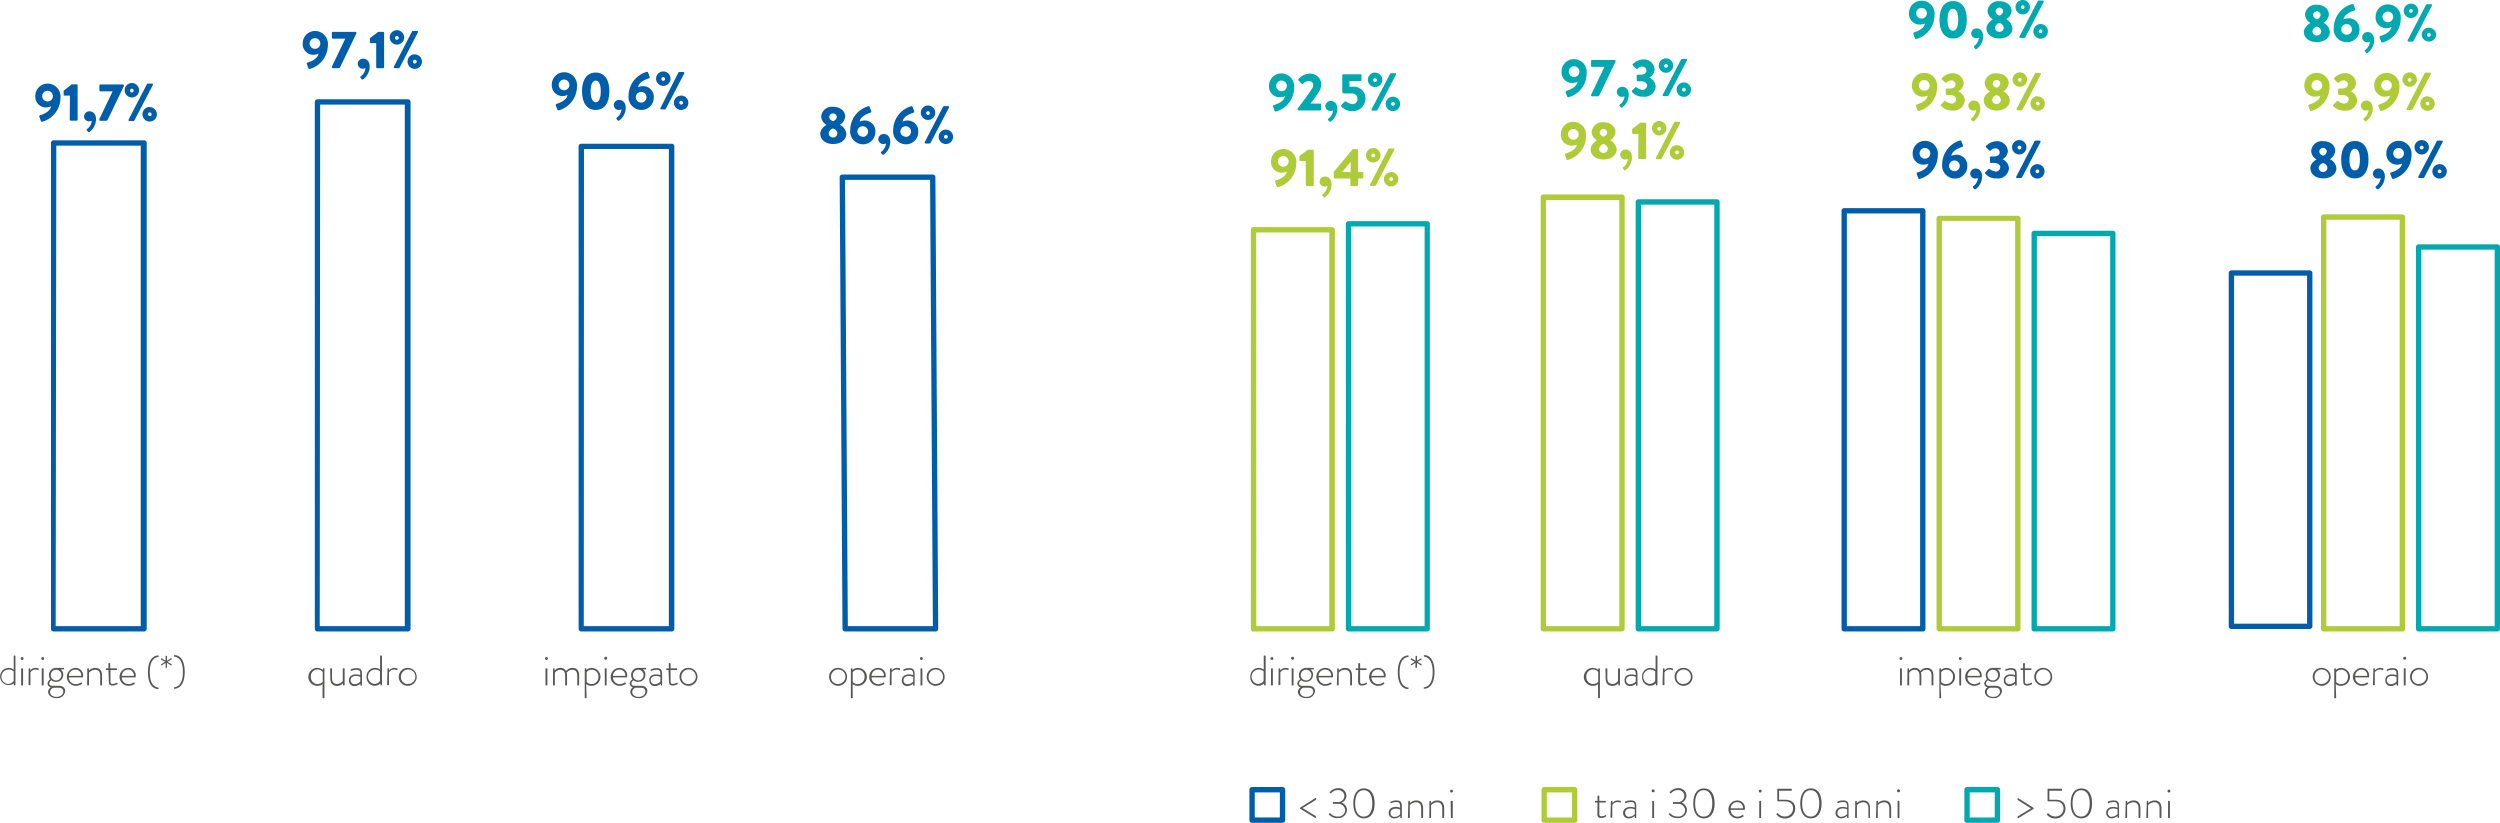 <svg xmlns="http://www.w3.org/2000/svg" viewBox="0 0 467.9 154"><defs><style>.cls-1{fill:#00a8b0;}.cls-2{fill:#afcb37;}.cls-3{fill:#005da9;}.cls-4{fill:#575756;}</style></defs><title>Risorsa 1</title><g id="Livello_2" data-name="Livello 2"><g id="Livello_1-2" data-name="Livello 1"><path class="cls-1" d="M712.61,112.3H697.89a.5.5,0,0,1-.5-.5V40.34a.5.5,0,0,1,.5-.5h14.72a.5.5,0,0,1,.5.5V111.8A.5.5,0,0,1,712.61,112.3Zm-14.22-1h13.72V40.84H698.39Zm-57.74,1H625.93a.5.5,0,0,1-.5-.5v-74a.5.5,0,0,1,.5-.5h14.72a.5.5,0,0,1,.5.5v74A.5.5,0,0,1,640.65,112.3Zm-14.22-1h13.72v-73H626.43Zm-59.87,1H551.84a.51.51,0,0,1-.5-.5V31.91a.5.5,0,0,1,.5-.5h14.72a.5.5,0,0,1,.5.5V111.8A.5.5,0,0,1,566.56,112.3Zm-14.22-1h13.72V32.41H552.34Zm-40,1H497.6a.5.5,0,0,1-.5-.5V36a.5.5,0,0,1,.5-.5h14.72a.5.5,0,0,1,.5.5v75.8A.5.5,0,0,1,512.32,112.3Zm-14.22-1h13.72V36.5H498.1Z" transform="translate(-245.21 5.89)"/><path class="cls-2" d="M694.83,112.3H680.11a.5.5,0,0,1-.5-.5V34.73a.5.5,0,0,1,.5-.5h14.72a.5.5,0,0,1,.5.5V111.8A.51.51,0,0,1,694.83,112.3Zm-14.22-1h13.72V35.23H680.61Zm-57.74,1H608.15a.5.5,0,0,1-.5-.5V35a.5.5,0,0,1,.5-.5h14.72a.5.5,0,0,1,.5.5V111.8A.51.51,0,0,1,622.87,112.3Zm-14.22-1h13.72V35.45H608.65Zm-59.87,1H534.06a.51.51,0,0,1-.5-.5V31a.51.51,0,0,1,.5-.5h14.72a.5.5,0,0,1,.5.5V111.8A.5.5,0,0,1,548.78,112.3Zm-14.22-1h13.72V31.54H534.56Zm-40,1H479.82a.5.5,0,0,1-.5-.5V37.12a.5.5,0,0,1,.5-.5h14.72a.5.5,0,0,1,.5.5V111.8A.51.51,0,0,1,494.54,112.3Zm-14.22-1H494V37.62H480.32Z" transform="translate(-245.21 5.89)"/><path class="cls-3" d="M605.08,112.3H590.37a.5.5,0,0,1-.5-.5V33.56a.5.5,0,0,1,.5-.5h14.71a.5.5,0,0,1,.5.5V111.8A.5.5,0,0,1,605.08,112.3Zm-14.21-1h13.71V34.06H590.87Z" transform="translate(-245.21 5.89)"/><path class="cls-4" d="M246.78,119.11a1.64,1.64,0,0,1,1,.32V116.9a.09.09,0,0,1,.1-.1H248a.1.1,0,0,1,.1.1v5.39a.11.11,0,0,1-.1.1h-.08a.11.11,0,0,1-.12-.1l0-.28a1.61,1.61,0,1,1-1-2.9Zm-.07,3a1.26,1.26,0,0,0,1.06-.57v-1.79a1.54,1.54,0,0,0-1-.33,1.35,1.35,0,0,0-.1,2.69Z" transform="translate(-245.21 5.89)"/><path class="cls-4" d="M249.08,117.36a.27.27,0,1,1,.54,0,.27.27,0,1,1-.54,0Zm.09,1.94a.11.11,0,0,1,.11-.11h.14a.11.11,0,0,1,.11.11v3c0,.06,0,.1-.11.1h-.16a.1.1,0,0,1-.09-.1Z" transform="translate(-245.21 5.89)"/><path class="cls-4" d="M250.58,119.3a.11.11,0,0,1,.11-.11h.09a.11.11,0,0,1,.1.09l0,.33a1.23,1.23,0,0,1,1-.5,1.43,1.43,0,0,1,.5.1c.07,0,.11.08.08.14l-.06.16c0,.06-.07.07-.13,0a1.17,1.17,0,0,0-.41-.09,1.1,1.1,0,0,0-.95.55v2.28a.1.1,0,0,1-.11.1h-.16a.1.1,0,0,1-.09-.1Z" transform="translate(-245.21 5.89)"/><path class="cls-4" d="M252.93,117.36a.27.27,0,1,1,.54,0,.27.27,0,1,1-.54,0Zm.09,1.94a.11.11,0,0,1,.11-.11h.14a.11.11,0,0,1,.11.11v3a.1.1,0,0,1-.11.1h-.16a.1.1,0,0,1-.09-.1Z" transform="translate(-245.21 5.89)"/><path class="cls-4" d="M254.63,121.27a1.41,1.41,0,0,1-.25-.8,1.32,1.32,0,0,1,1.4-1.36h1.31a.1.1,0,0,1,.11.11v.09a.1.1,0,0,1-.07.09l-.58,0a1.1,1.1,0,0,1,.5,1,1.29,1.29,0,0,1-1.33,1.32,1.16,1.16,0,0,1-.87-.29.68.68,0,0,0-.41.58c0,.38.32.46.63.46h1.16c.69,0,1.18.32,1.18,1a1.47,1.47,0,0,1-1.63,1.3c-1.09,0-1.56-.64-1.56-1.18a1,1,0,0,1,.51-.84.8.8,0,0,1-.63-.73A1,1,0,0,1,254.63,121.27Zm1.14,3.27c.72,0,1.28-.42,1.28-1,0-.37-.23-.71-.82-.71h-1a.87.87,0,0,0-.65.78C254.57,124.09,255,124.54,255.77,124.54Zm.94-4.08a1,1,0,0,0-1-1,1,1,0,0,0-1,1,1,1,0,1,0,2,0Z" transform="translate(-245.21 5.89)"/><path class="cls-4" d="M259.32,119.11a1.41,1.41,0,0,1,1.45,1.47c0,.13,0,.31-.12.31h-2.56a1.27,1.27,0,0,0,1.25,1.26,1.81,1.81,0,0,0,1-.29c.07,0,.1-.06.14,0l.08.11a.1.1,0,0,1,0,.13,2,2,0,0,1-1.16.37,1.68,1.68,0,0,1,0-3.36Zm1.09,1.49a1.08,1.08,0,0,0-1.09-1.17,1.2,1.2,0,0,0-1.22,1.17Z" transform="translate(-245.21 5.89)"/><path class="cls-4" d="M261.55,119.3a.11.11,0,0,1,.11-.11h.08a.1.1,0,0,1,.1.08l0,.35a1.69,1.69,0,0,1,1.18-.51c.9,0,1.29.57,1.29,1.47v1.71a.11.11,0,0,1-.1.1h-.15a.11.11,0,0,1-.1-.1v-1.71c0-.74-.34-1.12-.95-1.12a1.61,1.61,0,0,0-1.14.55v2.28a.1.1,0,0,1-.11.1h-.15a.09.09,0,0,1-.09-.1Z" transform="translate(-245.21 5.89)"/><path class="cls-4" d="M265.5,119.51h-.38c-.08,0-.1,0-.1-.11v-.13s0-.08.1-.08h.38v-.87a.09.09,0,0,1,.1-.1h.13a.11.11,0,0,1,.11.1v.88H267a.1.1,0,0,1,.1.11v.1a.1.1,0,0,1-.1.11h-1.11v2c0,.38,0,.59.41.59a1.62,1.62,0,0,0,.73-.22c.07,0,.11,0,.13,0l.06.1a.1.1,0,0,1,0,.14,1.64,1.64,0,0,1-.93.29c-.66,0-.71-.39-.71-.9Z" transform="translate(-245.21 5.89)"/><path class="cls-4" d="M269.17,119.11a1.41,1.41,0,0,1,1.45,1.47c0,.13,0,.31-.12.31H268a1.26,1.26,0,0,0,1.25,1.26,1.77,1.77,0,0,0,.94-.29c.07,0,.11-.06.15,0l.08.11s0,.08,0,.13a1.93,1.93,0,0,1-1.16.37,1.68,1.68,0,0,1,0-3.36Zm1.1,1.49a1.08,1.08,0,0,0-1.1-1.17A1.19,1.19,0,0,0,268,120.6Z" transform="translate(-245.21 5.89)"/><path class="cls-4" d="M274.9,122.83V123s0,.07-.09.07c-.92,0-1.91-.8-1.91-3.15s1-3.1,1.91-3.15a.08.08,0,0,1,.09.08v.12a.07.07,0,0,1-.06.09c-.94.13-1.6.95-1.6,2.86s.66,2.74,1.6,2.87A.07.07,0,0,1,274.9,122.83Z" transform="translate(-245.21 5.89)"/><path class="cls-4" d="M276.21,119v-.82l-.7.44a.1.1,0,0,1-.14,0l0-.06a.11.11,0,0,1,0-.14l.72-.43-.73-.44a.11.11,0,0,1,0-.14l0-.08a.09.09,0,0,1,.13,0l.71.44v-.82a.09.09,0,0,1,.1-.1h.06a.1.1,0,0,1,.11.1v.82l.7-.44a.1.1,0,0,1,.14,0l0,.06a.11.11,0,0,1,0,.14l-.74.45.75.44a.11.11,0,0,1,0,.13l0,.07a.1.1,0,0,1-.15,0l-.7-.44V119a.1.1,0,0,1-.11.1h-.06A.09.09,0,0,1,276.21,119Z" transform="translate(-245.21 5.89)"/><path class="cls-4" d="M279.44,119.87c0-1.91-.66-2.73-1.59-2.86a.08.08,0,0,1-.08-.09v-.12s0-.08.11-.08c.92,0,1.9.8,1.9,3.15s-1,3.11-1.9,3.15c-.07,0-.1,0-.11-.07v-.12a.08.08,0,0,1,.08-.09C278.78,122.61,279.44,121.79,279.44,119.87Z" transform="translate(-245.21 5.89)"/><path class="cls-4" d="M480.73,119.11a1.62,1.62,0,0,1,1,.32V116.9a.09.09,0,0,1,.1-.1H482a.09.09,0,0,1,.09.1v5.39a.1.1,0,0,1-.1.1h-.08a.1.1,0,0,1-.11-.1l0-.28a1.53,1.53,0,0,1-1.1.46,1.57,1.57,0,0,1-1.48-1.68A1.6,1.6,0,0,1,480.73,119.11Zm-.08,3a1.26,1.26,0,0,0,1.06-.57v-1.79a1.53,1.53,0,0,0-.95-.33,1.35,1.35,0,0,0-.11,2.69Z" transform="translate(-245.21 5.89)"/><path class="cls-4" d="M483,117.36a.27.27,0,1,1,.54,0,.27.27,0,1,1-.54,0Zm.09,1.94a.11.11,0,0,1,.11-.11h.14a.1.1,0,0,1,.1.11v3a.09.09,0,0,1-.1.1h-.16a.09.09,0,0,1-.09-.1Z" transform="translate(-245.21 5.89)"/><path class="cls-4" d="M484.52,119.3a.11.11,0,0,1,.1-.11h.1a.11.11,0,0,1,.1.09l0,.33a1.23,1.23,0,0,1,1-.5,1.35,1.35,0,0,1,.49.1c.08,0,.12.08.09.14l-.06.16a.08.08,0,0,1-.13,0,1.19,1.19,0,0,0-.42-.09,1.13,1.13,0,0,0-.95.55v2.28a.09.09,0,0,1-.1.1h-.16a.09.09,0,0,1-.09-.1Z" transform="translate(-245.21 5.89)"/><path class="cls-4" d="M486.86,117.36a.28.28,0,1,1,.55,0,.28.28,0,0,1-.55,0Zm.1,1.94a.11.11,0,0,1,.1-.11h.15a.11.11,0,0,1,.1.11v3a.09.09,0,0,1-.1.1h-.16a.09.09,0,0,1-.09-.1Z" transform="translate(-245.21 5.89)"/><path class="cls-4" d="M488.57,121.27a1.41,1.41,0,0,1-.25-.8,1.32,1.32,0,0,1,1.4-1.36H491a.1.1,0,0,1,.1.11v.09a.09.09,0,0,1-.07.09l-.57,0a1.1,1.1,0,0,1,.49,1,1.28,1.28,0,0,1-1.33,1.32,1.18,1.18,0,0,1-.87-.29.69.69,0,0,0-.4.58c0,.38.32.46.63.46h1.16c.68,0,1.18.32,1.18,1a1.47,1.47,0,0,1-1.63,1.3c-1.09,0-1.56-.64-1.56-1.18a1,1,0,0,1,.5-.84.8.8,0,0,1-.62-.73A1,1,0,0,1,488.57,121.27Zm1.14,3.27c.72,0,1.27-.42,1.27-1,0-.37-.22-.71-.81-.71h-1a.87.87,0,0,0-.65.78C488.51,124.09,488.94,124.54,489.71,124.54Zm.94-4.08a1,1,0,0,0-1-1,1,1,0,0,0-1,1,1,1,0,0,0,1,1A1,1,0,0,0,490.65,120.46Z" transform="translate(-245.21 5.89)"/><path class="cls-4" d="M493.25,119.11a1.41,1.41,0,0,1,1.45,1.47c0,.13,0,.31-.12.31H492a1.26,1.26,0,0,0,1.25,1.26,1.77,1.77,0,0,0,.94-.29c.07,0,.11-.06.15,0l.08.11s0,.08,0,.13a1.93,1.93,0,0,1-1.16.37,1.68,1.68,0,0,1,0-3.36Zm1.1,1.49a1.08,1.08,0,0,0-1.1-1.17A1.19,1.19,0,0,0,492,120.6Z" transform="translate(-245.21 5.89)"/><path class="cls-4" d="M495.49,119.3a.11.11,0,0,1,.11-.11h.08a.1.1,0,0,1,.1.08l0,.35a1.69,1.69,0,0,1,1.18-.51c.9,0,1.29.57,1.29,1.47v1.71a.11.11,0,0,1-.11.1H498a.1.1,0,0,1-.1-.1v-1.71c0-.74-.35-1.12-1-1.12a1.64,1.64,0,0,0-1.14.55v2.28a.09.09,0,0,1-.1.1h-.15a.09.09,0,0,1-.09-.1Z" transform="translate(-245.21 5.89)"/><path class="cls-4" d="M499.42,119.51h-.37c-.08,0-.1,0-.1-.11v-.13s0-.08.1-.08h.37v-.87a.1.1,0,0,1,.11-.1h.13a.11.11,0,0,1,.11.1v.88h1.11a.1.1,0,0,1,.1.11v.1a.1.1,0,0,1-.1.11h-1.11v2c0,.38,0,.59.41.59a1.62,1.62,0,0,0,.73-.22.08.08,0,0,1,.13,0l0,.1a.09.09,0,0,1,0,.14,1.64,1.64,0,0,1-.93.29c-.66,0-.72-.39-.72-.9Z" transform="translate(-245.21 5.89)"/><path class="cls-4" d="M503.1,119.11a1.41,1.41,0,0,1,1.45,1.47c0,.13,0,.31-.12.31h-2.55a1.26,1.26,0,0,0,1.25,1.26,1.77,1.77,0,0,0,.94-.29c.07,0,.1-.06.14,0l.08.11s0,.08,0,.13a1.93,1.93,0,0,1-1.16.37,1.68,1.68,0,0,1,0-3.36Zm1.1,1.49a1.08,1.08,0,0,0-1.1-1.17,1.19,1.19,0,0,0-1.21,1.17Z" transform="translate(-245.21 5.89)"/><path class="cls-4" d="M508.82,122.83V123s0,.07-.09.07c-.92,0-1.91-.8-1.91-3.15s1-3.1,1.91-3.15a.08.08,0,0,1,.09.08v.12a.07.07,0,0,1-.06.09c-.94.13-1.6.95-1.6,2.86s.66,2.74,1.6,2.87A.07.07,0,0,1,508.82,122.83Z" transform="translate(-245.21 5.89)"/><path class="cls-4" d="M510.12,119v-.82l-.71.44a.09.09,0,0,1-.13,0l0-.06a.1.1,0,0,1,0-.14L510,118l-.74-.44a.11.11,0,0,1,0-.14l.05-.08s.07,0,.13,0l.71.44v-.82a.1.1,0,0,1,.1-.1h.07a.1.1,0,0,1,.1.1v.82l.71-.44c.05,0,.1,0,.13,0l0,.06a.1.1,0,0,1,0,.14l-.74.45.75.44a.11.11,0,0,1,0,.13l0,.07a.09.09,0,0,1-.14,0l-.71-.44V119a.1.1,0,0,1-.1.1h-.07A.1.1,0,0,1,510.12,119Z" transform="translate(-245.21 5.89)"/><path class="cls-4" d="M513.35,119.87c0-1.91-.66-2.73-1.59-2.86a.07.07,0,0,1-.07-.09v-.12s0-.08.1-.08c.92,0,1.9.8,1.9,3.15s-1,3.11-1.9,3.15c-.06,0-.1,0-.1-.07v-.12a.07.07,0,0,1,.07-.09C512.69,122.61,513.35,121.79,513.35,119.87Z" transform="translate(-245.21 5.89)"/><path class="cls-4" d="M304.59,119.11a1.64,1.64,0,0,1,1.05.39l0-.22a.1.1,0,0,1,.1-.09h.09a.11.11,0,0,1,.1.11v5.39a.11.11,0,0,1-.1.1h-.14a.11.11,0,0,1-.11-.1v-2.55a1.39,1.39,0,0,1-.94.33,1.68,1.68,0,0,1-.08-3.36Zm.11,3a1.26,1.26,0,0,0,.91-.37v-1.88a1.28,1.28,0,0,0-1-.45,1.24,1.24,0,0,0-1.21,1.35A1.28,1.28,0,0,0,304.7,122.14Z" transform="translate(-245.21 5.89)"/><path class="cls-4" d="M307,119.3a.11.11,0,0,1,.1-.11h.15a.11.11,0,0,1,.1.11V121c0,.74.34,1.12.95,1.12a1.37,1.37,0,0,0,1.06-.56V119.3a.1.1,0,0,1,.1-.11h.14a.11.11,0,0,1,.11.11v3a.11.11,0,0,1-.11.1h-.09a.1.1,0,0,1-.1-.09l0-.32a1.43,1.43,0,0,1-1.1.49c-.9,0-1.28-.55-1.28-1.45Z" transform="translate(-245.21 5.89)"/><path class="cls-4" d="M311.83,120.33a2.75,2.75,0,0,1,.81.14c0-.7-.07-1-.71-1a2.43,2.43,0,0,0-.95.21c-.07,0-.11,0-.12-.06l0-.1c0-.07,0-.1,0-.12a2.43,2.43,0,0,1,1.1-.24c1,0,1,.59,1,1.4v1.78a.1.1,0,0,1-.1.1h-.1s-.08,0-.09-.09l0-.28a1.68,1.68,0,0,1-1.11.45,1,1,0,0,1-1.05-1.06C310.49,120.79,311,120.33,311.83,120.33Zm-.25,1.83a1.49,1.49,0,0,0,1.06-.49v-.88a2.09,2.09,0,0,0-.81-.17c-.61,0-1,.31-1,.78A.72.72,0,0,0,311.58,122.16Z" transform="translate(-245.21 5.89)"/><path class="cls-4" d="M315.35,119.11a1.59,1.59,0,0,1,1,.32V116.9a.1.1,0,0,1,.11-.1h.14a.1.1,0,0,1,.1.1v5.39a.11.11,0,0,1-.11.1h-.08a.1.1,0,0,1-.11-.1l0-.28a1.59,1.59,0,0,1-1.11.46,1.57,1.57,0,0,1-1.47-1.68A1.59,1.59,0,0,1,315.35,119.11Zm-.07,3a1.24,1.24,0,0,0,1.05-.57v-1.79a1.49,1.49,0,0,0-.95-.33,1.35,1.35,0,0,0-.1,2.69Z" transform="translate(-245.21 5.89)"/><path class="cls-4" d="M317.74,119.3a.1.1,0,0,1,.1-.11h.1a.11.11,0,0,1,.09.09l0,.33a1.23,1.23,0,0,1,1-.5,1.43,1.43,0,0,1,.5.1.11.11,0,0,1,.09.14l-.07.16c0,.06-.07.07-.13,0a1.17,1.17,0,0,0-.41-.09,1.1,1.1,0,0,0-1,.55v2.28a.1.1,0,0,1-.11.1h-.16a.09.09,0,0,1-.08-.1Z" transform="translate(-245.21 5.89)"/><path class="cls-4" d="M321.52,119.11a1.68,1.68,0,0,1,0,3.36,1.68,1.68,0,0,1,0-3.36Zm0,3a1.35,1.35,0,1,0-1.27-1.35A1.29,1.29,0,0,0,321.52,122.14Z" transform="translate(-245.21 5.89)"/><path class="cls-4" d="M543.31,119.11a1.64,1.64,0,0,1,1.05.39l0-.22a.1.1,0,0,1,.1-.09h.09a.11.11,0,0,1,.1.11v5.39a.11.11,0,0,1-.1.1h-.14a.11.11,0,0,1-.11-.1v-2.55a1.39,1.39,0,0,1-.94.33,1.68,1.68,0,0,1-.08-3.36Zm.11,3a1.26,1.26,0,0,0,.91-.37v-1.88a1.28,1.28,0,0,0-1-.45,1.24,1.24,0,0,0-1.21,1.35A1.28,1.28,0,0,0,543.42,122.14Z" transform="translate(-245.21 5.89)"/><path class="cls-4" d="M545.69,119.3a.1.1,0,0,1,.1-.11h.14a.11.11,0,0,1,.11.11V121c0,.74.34,1.12,1,1.12a1.32,1.32,0,0,0,1-.56V119.3a.1.1,0,0,1,.11-.11h.14a.11.11,0,0,1,.11.11v3a.11.11,0,0,1-.11.1h-.09a.1.1,0,0,1-.1-.09l0-.32a1.43,1.43,0,0,1-1.1.49c-.9,0-1.28-.55-1.28-1.45Z" transform="translate(-245.21 5.89)"/><path class="cls-4" d="M550.55,120.33a2.75,2.75,0,0,1,.81.14c0-.7-.07-1-.71-1a2.43,2.43,0,0,0-.95.21c-.07,0-.11,0-.12-.06l0-.1c0-.07,0-.1,0-.12a2.43,2.43,0,0,1,1.1-.24c1,0,1,.59,1,1.4v1.78a.1.1,0,0,1-.1.1h-.1s-.08,0-.09-.09l0-.28a1.69,1.69,0,0,1-1.12.45,1,1,0,0,1-1-1.06C549.21,120.79,549.71,120.33,550.55,120.33Zm-.26,1.83a1.5,1.5,0,0,0,1.07-.49v-.88a2.09,2.09,0,0,0-.81-.17c-.61,0-1,.31-1,.78A.72.72,0,0,0,550.29,122.16Z" transform="translate(-245.21 5.89)"/><path class="cls-4" d="M554.07,119.11a1.59,1.59,0,0,1,1,.32V116.9a.1.1,0,0,1,.11-.1h.14a.1.1,0,0,1,.1.1v5.39a.11.11,0,0,1-.11.1h-.08a.1.1,0,0,1-.11-.1l0-.28a1.59,1.59,0,0,1-1.11.46,1.57,1.57,0,0,1-1.47-1.68A1.59,1.59,0,0,1,554.07,119.11Zm-.07,3a1.24,1.24,0,0,0,1-.57v-1.79a1.49,1.49,0,0,0-.95-.33,1.35,1.35,0,0,0-.1,2.69Z" transform="translate(-245.21 5.89)"/><path class="cls-4" d="M556.45,119.3a.11.11,0,0,1,.11-.11h.09a.11.11,0,0,1,.1.09l0,.33a1.23,1.23,0,0,1,1-.5,1.43,1.43,0,0,1,.5.1.11.11,0,0,1,.09.14l-.07.16c0,.06-.07.07-.13,0a1.17,1.17,0,0,0-.41-.09,1.1,1.1,0,0,0-1,.55v2.28a.1.1,0,0,1-.11.1h-.16a.1.1,0,0,1-.09-.1Z" transform="translate(-245.21 5.89)"/><path class="cls-4" d="M560.24,119.11a1.68,1.68,0,1,1-1.61,1.68A1.64,1.64,0,0,1,560.24,119.11Zm0,3a1.35,1.35,0,1,0-1.27-1.35A1.29,1.29,0,0,0,560.24,122.14Z" transform="translate(-245.21 5.89)"/><path class="cls-4" d="M347.21,117.36a.27.27,0,1,1,.54,0,.27.27,0,0,1-.54,0Zm.09,1.94a.11.11,0,0,1,.11-.11h.14a.11.11,0,0,1,.11.11v3a.1.1,0,0,1-.11.1h-.16a.1.1,0,0,1-.09-.1Z" transform="translate(-245.21 5.89)"/><path class="cls-4" d="M348.71,119.3a.11.11,0,0,1,.11-.11h.09a.1.1,0,0,1,.09.08l0,.35a1.4,1.4,0,0,1,1.1-.51,1.11,1.11,0,0,1,1.05.59,1.61,1.61,0,0,1,1.2-.59c.87,0,1.25.57,1.25,1.47v1.71a.11.11,0,0,1-.11.1h-.16a.09.09,0,0,1-.08-.1v-1.71c0-.74-.32-1.12-.92-1.12a1.37,1.37,0,0,0-1.06.54,2,2,0,0,1,.07.58v1.71a.11.11,0,0,1-.1.1h-.15a.09.09,0,0,1-.1-.1v-1.71c0-.74-.33-1.12-.93-1.12a1.32,1.32,0,0,0-1,.55v2.28a.09.09,0,0,1-.1.1h-.16a.09.09,0,0,1-.09-.1Z" transform="translate(-245.21 5.89)"/><path class="cls-4" d="M355,124.69a.11.11,0,0,1-.11.1h-.13a.11.11,0,0,1-.11-.1V119.3a.11.11,0,0,1,.12-.11h.08a.09.09,0,0,1,.1.08l0,.23a1.64,1.64,0,0,1,1-.39,1.68,1.68,0,0,1-.07,3.36,1.45,1.45,0,0,1-.95-.33Zm.91-2.55a1.29,1.29,0,0,0,1.3-1.35,1.25,1.25,0,0,0-2.2-.9v1.87A1.24,1.24,0,0,0,355.92,122.14Z" transform="translate(-245.21 5.89)"/><path class="cls-4" d="M358.3,117.36a.28.28,0,1,1,.55,0,.28.28,0,0,1-.55,0Zm.1,1.94a.11.11,0,0,1,.1-.11h.15a.11.11,0,0,1,.1.11v3a.09.09,0,0,1-.1.1h-.16a.09.09,0,0,1-.09-.1Z" transform="translate(-245.21 5.89)"/><path class="cls-4" d="M361.15,119.11a1.41,1.41,0,0,1,1.45,1.47c0,.13,0,.31-.12.31h-2.55a1.26,1.26,0,0,0,1.24,1.26,1.78,1.78,0,0,0,.95-.29c.07,0,.1-.06.14,0l.08.11s0,.08,0,.13a1.93,1.93,0,0,1-1.16.37,1.68,1.68,0,0,1,0-3.36Zm1.1,1.49a1.08,1.08,0,0,0-1.1-1.17,1.19,1.19,0,0,0-1.21,1.17Z" transform="translate(-245.21 5.89)"/><path class="cls-4" d="M363.58,121.27a1.49,1.49,0,0,1-.25-.8,1.32,1.32,0,0,1,1.4-1.36h1.32a.1.1,0,0,1,.1.11v.09a.09.09,0,0,1-.07.09l-.58,0a1.1,1.1,0,0,1,.5,1,1.28,1.28,0,0,1-1.33,1.32,1.16,1.16,0,0,1-.87-.29.68.68,0,0,0-.41.58c0,.38.32.46.63.46h1.16c.69,0,1.19.32,1.19,1a1.48,1.48,0,0,1-1.64,1.3c-1.08,0-1.55-.64-1.55-1.18a1,1,0,0,1,.5-.84.8.8,0,0,1-.62-.73A1,1,0,0,1,363.58,121.27Zm1.15,3.27c.72,0,1.27-.42,1.27-1,0-.37-.23-.71-.82-.71h-1a.86.86,0,0,0-.64.78C363.53,124.09,364,124.54,364.73,124.54Zm.93-4.08a1,1,0,0,0-1-1,1,1,0,0,0-1,1,1,1,0,1,0,2,0Z" transform="translate(-245.21 5.89)"/><path class="cls-4" d="M368,120.33a2.75,2.75,0,0,1,.81.14c0-.7-.07-1-.7-1a2.44,2.44,0,0,0-1,.21c-.07,0-.11,0-.12-.06l0-.1a.09.09,0,0,1,.05-.12,2.36,2.36,0,0,1,1.09-.24c1,0,1,.59,1,1.4v1.78a.11.11,0,0,1-.11.1H369c-.06,0-.08,0-.1-.09l0-.28a1.68,1.68,0,0,1-1.11.45,1,1,0,0,1-1.05-1.06C366.67,120.79,367.17,120.33,368,120.33Zm-.25,1.83a1.47,1.47,0,0,0,1.06-.49v-.88a2,2,0,0,0-.81-.17c-.6,0-1,.31-1,.78A.72.72,0,0,0,367.76,122.16Z" transform="translate(-245.21 5.89)"/><path class="cls-4" d="M370.33,119.51H370c-.08,0-.09,0-.09-.11v-.13a.08.08,0,0,1,.09-.08h.38v-.87a.1.1,0,0,1,.1-.1h.14a.11.11,0,0,1,.1.1v.88h1.11a.1.1,0,0,1,.11.11v.1a.1.1,0,0,1-.11.11h-1.11v2c0,.38,0,.59.42.59a1.57,1.57,0,0,0,.72-.22c.08,0,.11,0,.13,0l.06.1a.1.1,0,0,1,0,.14,1.63,1.63,0,0,1-.92.29c-.67,0-.72-.39-.72-.9Z" transform="translate(-245.21 5.89)"/><path class="cls-4" d="M374,119.11a1.68,1.68,0,1,1-1.61,1.68A1.64,1.64,0,0,1,374,119.11Zm0,3a1.35,1.35,0,1,0-1.26-1.35A1.3,1.3,0,0,0,374,122.14Z" transform="translate(-245.21 5.89)"/><path class="cls-4" d="M600.72,117.36a.27.27,0,1,1,.54,0,.27.27,0,0,1-.54,0Zm.1,1.94a.1.1,0,0,1,.1-.11h.14a.11.11,0,0,1,.11.11v3c0,.06,0,.1-.11.1h-.16a.09.09,0,0,1-.08-.1Z" transform="translate(-245.21 5.89)"/><path class="cls-4" d="M602.22,119.3a.11.11,0,0,1,.11-.11h.09a.1.1,0,0,1,.09.08l0,.35a1.41,1.41,0,0,1,1.11-.51,1.1,1.1,0,0,1,1,.59,1.64,1.64,0,0,1,1.2-.59c.87,0,1.25.57,1.25,1.47v1.71a.11.11,0,0,1-.11.1h-.15a.09.09,0,0,1-.09-.1v-1.71c0-.74-.32-1.12-.92-1.12a1.39,1.39,0,0,0-1.06.54,2,2,0,0,1,.07.58v1.71a.1.1,0,0,1-.1.1h-.15a.09.09,0,0,1-.1-.1v-1.71c0-.74-.33-1.12-.92-1.12a1.3,1.3,0,0,0-1,.55v2.28a.1.1,0,0,1-.11.1h-.16a.1.1,0,0,1-.09-.1Z" transform="translate(-245.21 5.89)"/><path class="cls-4" d="M608.52,124.69a.11.11,0,0,1-.1.1h-.14a.1.1,0,0,1-.1-.1V119.3a.1.1,0,0,1,.11-.11h.09a.09.09,0,0,1,.09.08l0,.23a1.58,1.58,0,0,1,1-.39,1.68,1.68,0,0,1-.07,3.36,1.45,1.45,0,0,1-1-.33Zm.91-2.55a1.28,1.28,0,0,0,1.3-1.35,1.24,1.24,0,0,0-1.21-1.35,1.27,1.27,0,0,0-1,.45v1.87A1.24,1.24,0,0,0,609.43,122.14Z" transform="translate(-245.21 5.89)"/><path class="cls-4" d="M611.82,117.36a.27.27,0,1,1,.54,0,.27.27,0,0,1-.54,0Zm.09,1.94a.11.11,0,0,1,.11-.11h.14a.11.11,0,0,1,.1.11v3a.09.09,0,0,1-.1.1H612a.09.09,0,0,1-.09-.1Z" transform="translate(-245.21 5.89)"/><path class="cls-4" d="M614.66,119.11a1.41,1.41,0,0,1,1.45,1.47c0,.13,0,.31-.12.31h-2.55a1.26,1.26,0,0,0,1.25,1.26,1.77,1.77,0,0,0,.94-.29c.07,0,.1-.06.14,0l.08.11s0,.08,0,.13a1.93,1.93,0,0,1-1.16.37,1.68,1.68,0,0,1,0-3.36Zm1.1,1.49a1.08,1.08,0,0,0-1.1-1.17,1.19,1.19,0,0,0-1.21,1.17Z" transform="translate(-245.21 5.89)"/><path class="cls-4" d="M617.1,121.27a1.5,1.5,0,0,1-.24-.8,1.31,1.31,0,0,1,1.39-1.36h1.32a.1.1,0,0,1,.1.11v.09a.09.09,0,0,1-.07.09l-.58,0a1.1,1.1,0,0,1,.5,1,1.28,1.28,0,0,1-1.33,1.32,1.16,1.16,0,0,1-.87-.29.69.69,0,0,0-.41.58c0,.38.32.46.63.46h1.16c.69,0,1.19.32,1.19,1a1.48,1.48,0,0,1-1.64,1.3c-1.08,0-1.55-.64-1.55-1.18a1,1,0,0,1,.5-.84.8.8,0,0,1-.62-.73A1,1,0,0,1,617.1,121.27Zm1.15,3.27c.72,0,1.27-.42,1.27-1,0-.37-.23-.71-.82-.71h-1a.87.87,0,0,0-.65.78C617.05,124.09,617.47,124.54,618.25,124.54Zm.93-4.08a1,1,0,0,0-1-1,1,1,0,0,0-1,1,1,1,0,1,0,2,0Z" transform="translate(-245.21 5.89)"/><path class="cls-4" d="M621.54,120.33a2.74,2.74,0,0,1,.8.14c0-.7-.07-1-.7-1a2.44,2.44,0,0,0-1,.21c-.06,0-.1,0-.12-.06l0-.1a.09.09,0,0,1,.05-.12,2.36,2.36,0,0,1,1.09-.24c1,0,1,.59,1,1.4v1.78a.11.11,0,0,1-.11.1h-.09c-.06,0-.08,0-.1-.09l0-.28a1.68,1.68,0,0,1-1.11.45,1,1,0,0,1-1-1.06C620.19,120.79,620.7,120.33,621.54,120.33Zm-.26,1.83a1.47,1.47,0,0,0,1.06-.49v-.88a2,2,0,0,0-.8-.17c-.61,0-1,.31-1,.78A.72.72,0,0,0,621.28,122.16Z" transform="translate(-245.21 5.89)"/><path class="cls-4" d="M623.85,119.51h-.38c-.08,0-.09,0-.09-.11v-.13a.08.08,0,0,1,.09-.08h.38v-.87a.1.1,0,0,1,.1-.1h.14a.11.11,0,0,1,.1.1v.88h1.11a.1.1,0,0,1,.11.11v.1a.1.1,0,0,1-.11.11h-1.11v2c0,.38,0,.59.42.59a1.57,1.57,0,0,0,.72-.22c.08,0,.11,0,.13,0l.06.1a.1.1,0,0,1,0,.14,1.63,1.63,0,0,1-.92.29c-.67,0-.72-.39-.72-.9Z" transform="translate(-245.21 5.89)"/><path class="cls-4" d="M627.55,119.11a1.68,1.68,0,1,1-1.61,1.68A1.64,1.64,0,0,1,627.55,119.11Zm0,3a1.35,1.35,0,1,0-1.26-1.35A1.3,1.3,0,0,0,627.55,122.14Z" transform="translate(-245.21 5.89)"/><path class="cls-4" d="M402,119.11a1.68,1.68,0,1,1-1.61,1.68A1.64,1.64,0,0,1,402,119.11Zm0,3a1.35,1.35,0,1,0-1.26-1.35A1.3,1.3,0,0,0,402,122.14Z" transform="translate(-245.21 5.89)"/><path class="cls-4" d="M404.81,124.69a.11.11,0,0,1-.11.1h-.13a.11.11,0,0,1-.11-.1V119.3a.11.11,0,0,1,.12-.11h.08a.09.09,0,0,1,.1.08l0,.23a1.64,1.64,0,0,1,1.05-.39,1.68,1.68,0,0,1-.07,3.36,1.45,1.45,0,0,1-.95-.33Zm.91-2.55a1.29,1.29,0,0,0,1.3-1.35,1.25,1.25,0,0,0-1.21-1.35,1.3,1.3,0,0,0-1,.45v1.87A1.27,1.27,0,0,0,405.72,122.14Z" transform="translate(-245.21 5.89)"/><path class="cls-4" d="M409.54,119.11a1.41,1.41,0,0,1,1.45,1.47c0,.13,0,.31-.12.31h-2.55a1.26,1.26,0,0,0,1.25,1.26,1.77,1.77,0,0,0,.94-.29c.07,0,.1-.06.14,0l.08.11s0,.08,0,.13a1.93,1.93,0,0,1-1.16.37,1.68,1.68,0,0,1,0-3.36Zm1.1,1.49a1.08,1.08,0,0,0-1.1-1.17,1.19,1.19,0,0,0-1.21,1.17Z" transform="translate(-245.21 5.89)"/><path class="cls-4" d="M411.78,119.3a.11.11,0,0,1,.11-.11H412a.11.11,0,0,1,.1.09l0,.33a1.23,1.23,0,0,1,1-.5,1.43,1.43,0,0,1,.5.1c.07,0,.11.08.08.14l-.06.16c0,.06-.07.07-.13,0a1.17,1.17,0,0,0-.41-.09,1.14,1.14,0,0,0-1,.55v2.28a.09.09,0,0,1-.1.1h-.16a.09.09,0,0,1-.09-.1Z" transform="translate(-245.21 5.89)"/><path class="cls-4" d="M415.31,120.33a2.75,2.75,0,0,1,.81.14c0-.7-.07-1-.71-1a2.56,2.56,0,0,0-1,.21c-.06,0-.1,0-.12-.06l0-.1a.09.09,0,0,1,0-.12,2.43,2.43,0,0,1,1.1-.24c1,0,1,.59,1,1.4v1.78a.1.1,0,0,1-.1.1h-.1q-.08,0-.09-.09l0-.28a1.69,1.69,0,0,1-1.12.45,1,1,0,0,1-1-1.06C414,120.79,414.47,120.33,415.31,120.33Zm-.26,1.83a1.5,1.5,0,0,0,1.07-.49v-.88a2.09,2.09,0,0,0-.81-.17c-.61,0-1,.31-1,.78A.72.72,0,0,0,415.05,122.16Z" transform="translate(-245.21 5.89)"/><path class="cls-4" d="M417.39,117.36a.27.27,0,1,1,.54,0,.27.27,0,1,1-.54,0Zm.1,1.94a.11.11,0,0,1,.1-.11h.14a.11.11,0,0,1,.11.11v3c0,.06,0,.1-.11.1h-.15a.09.09,0,0,1-.09-.1Z" transform="translate(-245.21 5.89)"/><path class="cls-4" d="M420.26,119.11a1.68,1.68,0,1,1-1.61,1.68A1.64,1.64,0,0,1,420.26,119.11Zm0,3a1.35,1.35,0,1,0-1.26-1.35A1.3,1.3,0,0,0,420.26,122.14Z" transform="translate(-245.21 5.89)"/><path class="cls-4" d="M679.66,119.11a1.68,1.68,0,1,1-1.6,1.68A1.64,1.64,0,0,1,679.66,119.11Zm0,3a1.35,1.35,0,1,0-1.26-1.35A1.3,1.3,0,0,0,679.66,122.14Z" transform="translate(-245.21 5.89)"/><path class="cls-4" d="M682.44,124.69a.11.11,0,0,1-.11.1h-.13a.11.11,0,0,1-.11-.1V119.3a.11.11,0,0,1,.12-.11h.08a.09.09,0,0,1,.1.08l0,.23a1.58,1.58,0,0,1,1-.39,1.68,1.68,0,0,1-.07,3.36,1.45,1.45,0,0,1-.95-.33Zm.91-2.55a1.28,1.28,0,0,0,1.3-1.35,1.25,1.25,0,0,0-2.2-.9v1.87A1.24,1.24,0,0,0,683.35,122.14Z" transform="translate(-245.21 5.89)"/><path class="cls-4" d="M687.17,119.11a1.41,1.41,0,0,1,1.45,1.47c0,.13,0,.31-.12.31H686a1.26,1.26,0,0,0,1.25,1.26,1.77,1.77,0,0,0,.94-.29c.07,0,.11-.06.15,0l.08.11s0,.08,0,.13a1.93,1.93,0,0,1-1.16.37,1.68,1.68,0,0,1,0-3.36Zm1.1,1.49a1.08,1.08,0,0,0-1.1-1.17A1.19,1.19,0,0,0,686,120.6Z" transform="translate(-245.21 5.89)"/><path class="cls-4" d="M689.41,119.3a.11.11,0,0,1,.1-.11h.1a.09.09,0,0,1,.09.09l0,.33a1.21,1.21,0,0,1,1-.5,1.37,1.37,0,0,1,.5.1.11.11,0,0,1,.09.14l-.07.16a.07.07,0,0,1-.12,0,1.19,1.19,0,0,0-.42-.09,1.11,1.11,0,0,0-1,.55v2.28a.09.09,0,0,1-.1.1h-.16a.09.09,0,0,1-.09-.1Z" transform="translate(-245.21 5.89)"/><path class="cls-4" d="M692.93,120.33a2.75,2.75,0,0,1,.81.14c0-.7-.07-1-.7-1a2.44,2.44,0,0,0-1,.21c-.07,0-.11,0-.12-.06l0-.1a.08.08,0,0,1,.05-.12,2.36,2.36,0,0,1,1.09-.24c1,0,1,.59,1,1.4v1.78a.11.11,0,0,1-.11.1h-.09c-.06,0-.08,0-.1-.09l0-.28a1.68,1.68,0,0,1-1.11.45,1,1,0,0,1-1-1.06C691.59,120.79,692.09,120.33,692.93,120.33Zm-.25,1.83a1.47,1.47,0,0,0,1.06-.49v-.88a2,2,0,0,0-.81-.17c-.6,0-1,.31-1,.78A.72.72,0,0,0,692.68,122.16Z" transform="translate(-245.21 5.89)"/><path class="cls-4" d="M695,117.36a.28.28,0,1,1,.55,0,.28.28,0,0,1-.55,0Zm.1,1.94a.11.11,0,0,1,.1-.11h.15a.11.11,0,0,1,.1.11v3a.09.09,0,0,1-.1.1h-.16a.09.09,0,0,1-.09-.1Z" transform="translate(-245.21 5.89)"/><path class="cls-4" d="M697.89,119.11a1.68,1.68,0,1,1-1.61,1.68A1.64,1.64,0,0,1,697.89,119.11Zm0,3a1.35,1.35,0,1,0-1.27-1.35A1.29,1.29,0,0,0,697.89,122.14Z" transform="translate(-245.21 5.89)"/><path class="cls-3" d="M420.31,112.3H403.39a.51.51,0,0,1-.5-.5l-.53-84.52a.52.52,0,0,1,.14-.36.55.55,0,0,1,.36-.15h16.92a.51.51,0,0,1,.5.5l.53,84.52a.52.52,0,0,1-.14.36A.53.53,0,0,1,420.31,112.3Zm-16.42-1h15.92l-.53-83.53H403.36Zm-33,1H354a.51.51,0,0,1-.5-.5V21.51a.5.5,0,0,1,.5-.5h16.92a.5.5,0,0,1,.5.5V111.8A.5.5,0,0,1,370.93,112.3Zm-16.42-1h15.92V22H354.51Zm-33,1H304.63a.5.5,0,0,1-.5-.5V13.19a.5.5,0,0,1,.5-.5h16.92a.51.51,0,0,1,.5.5V111.8A.51.51,0,0,1,321.55,112.3Zm-16.42-1h15.92V13.69H305.13Zm-33,1H255.25a.5.5,0,0,1-.5-.5V20.87a.5.5,0,0,1,.5-.5h16.92a.5.5,0,0,1,.5.5V111.8A.51.51,0,0,1,272.17,112.3Zm-16.42-1h15.92V21.37H255.75Z" transform="translate(-245.21 5.89)"/><path class="cls-3" d="M252.77,15.66c.47-.15,1.8-.61,2-1.64a2.88,2.88,0,0,1-.95.2,2,2,0,0,1-2-2.17,2.3,2.3,0,0,1,2.29-2.29,2.42,2.42,0,0,1,2.41,2.72,4.63,4.63,0,0,1-3.36,4.4.24.24,0,0,1-.31-.16l-.29-.77C252.54,15.83,252.57,15.72,252.77,15.66Zm2.34-3.56a1,1,0,1,0-1,1A1,1,0,0,0,255.11,12.1Z" transform="translate(-245.21 5.89)"/><path class="cls-3" d="M258.3,12h-1a.19.19,0,0,1-.18-.19v-.63a.28.28,0,0,1,.06-.15l1.46-1.14h.92a.19.19,0,0,1,.18.19v6.42a.19.19,0,0,1-.18.19h-1.11a.19.19,0,0,1-.19-.19Z" transform="translate(-245.21 5.89)"/><path class="cls-3" d="M262,14.94c.49,0,1.18.38,1.18,1.51a3,3,0,0,1-1.2,2.34.2.2,0,0,1-.28,0l-.21-.24a.18.18,0,0,1,0-.28,2.16,2.16,0,0,0,.9-1.56,1.27,1.27,0,0,1-.52.11.94.94,0,0,1-.93-.93A1,1,0,0,1,262,14.94Z" transform="translate(-245.21 5.89)"/><path class="cls-3" d="M263.79,16.42l2.5-5.22H264a.2.2,0,0,1-.19-.19v-.9a.2.2,0,0,1,.19-.19h4.22a.2.2,0,0,1,.19.19v.07l-3,6.25a.41.41,0,0,1-.41.29h-1a.19.19,0,0,1-.2-.19Z" transform="translate(-245.21 5.89)"/><path class="cls-3" d="M268.54,11a1.35,1.35,0,0,1,2.7,0,1.35,1.35,0,0,1-2.7,0Zm4.17-1.14a.21.21,0,0,1,.17-.1h.76a.18.18,0,0,1,.17.27l-3.45,6.63a.3.3,0,0,1-.17.1h-.74a.18.18,0,0,1-.17-.27ZM270.23,11a.35.35,0,0,0-.69,0,.35.35,0,1,0,.69,0Zm3,3.16a1.35,1.35,0,1,1-1.35,1.35A1.35,1.35,0,0,1,273.24,14.12Zm0,1.69a.35.35,0,1,0-.34-.34A.35.35,0,0,0,273.24,15.81Z" transform="translate(-245.21 5.89)"/><path class="cls-3" d="M302.82,5.81c.47-.15,1.8-.61,2-1.64a2.88,2.88,0,0,1-.95.2,2,2,0,0,1-2-2.17,2.3,2.3,0,0,1,2.29-2.29,2.42,2.42,0,0,1,2.41,2.72A4.63,4.63,0,0,1,303.23,7a.24.24,0,0,1-.31-.16l-.29-.77C302.59,6,302.62,5.87,302.82,5.81Zm2.34-3.56a1,1,0,1,0-1,1A1,1,0,0,0,305.16,2.25Z" transform="translate(-245.21 5.89)"/><path class="cls-3" d="M307.33,6.57l2.5-5.22h-2.32a.2.2,0,0,1-.19-.19V.26a.2.2,0,0,1,.19-.19h4.22a.2.2,0,0,1,.19.19V.33l-3,6.25a.41.41,0,0,1-.41.29h-1a.19.19,0,0,1-.2-.19Z" transform="translate(-245.21 5.89)"/><path class="cls-3" d="M313.22,5.09c.49,0,1.18.38,1.18,1.51a3,3,0,0,1-1.2,2.34.21.21,0,0,1-.28,0l-.21-.24a.18.18,0,0,1,0-.28,2.16,2.16,0,0,0,.9-1.56,1.27,1.27,0,0,1-.52.11.94.94,0,0,1-.93-.93A1,1,0,0,1,313.22,5.09Z" transform="translate(-245.21 5.89)"/><path class="cls-3" d="M315.62,2.18h-1a.19.19,0,0,1-.18-.19V1.36a.28.28,0,0,1,.06-.15L316,.07h.92a.19.19,0,0,1,.18.19V6.68a.19.19,0,0,1-.18.19h-1.11a.19.19,0,0,1-.19-.19Z" transform="translate(-245.21 5.89)"/><path class="cls-3" d="M318.15,1.11a1.35,1.35,0,0,1,2.7,0,1.35,1.35,0,1,1-2.7,0ZM322.32,0a.21.21,0,0,1,.17-.1h.76a.18.18,0,0,1,.17.27L320,6.77a.3.3,0,0,1-.17.1h-.74a.18.18,0,0,1-.17-.27Zm-2.48,1.14a.35.35,0,0,0-.69,0,.35.35,0,1,0,.69,0Zm3,3.16a1.35,1.35,0,1,1-1.35,1.35A1.35,1.35,0,0,1,322.85,4.27Zm0,1.69a.35.35,0,1,0-.34-.34A.35.35,0,0,0,322.85,6Z" transform="translate(-245.21 5.89)"/><path class="cls-3" d="M349.44,13.53c.47-.15,1.8-.61,2-1.64a2.88,2.88,0,0,1-.95.2,2,2,0,0,1-2-2.17,2.3,2.3,0,0,1,2.29-2.29,2.42,2.42,0,0,1,2.41,2.72,4.63,4.63,0,0,1-3.36,4.4.24.24,0,0,1-.31-.16l-.29-.77C349.21,13.7,349.24,13.59,349.44,13.53ZM351.78,10a1,1,0,1,0-1,1A1,1,0,0,0,351.78,10Z" transform="translate(-245.21 5.89)"/><path class="cls-3" d="M354.14,11.19c0-2.19.93-3.5,2.56-3.5s2.56,1.31,2.56,3.5-.93,3.5-2.56,3.5S354.14,13.38,354.14,11.19Zm3.51,0c0-1.31-.34-2-.95-2s-.95.74-.95,2,.34,2.05.95,2.05S357.65,12.51,357.65,11.19Z" transform="translate(-245.21 5.89)"/><path class="cls-3" d="M361.14,12.81c.49,0,1.18.38,1.18,1.51a2.93,2.93,0,0,1-1.2,2.33.19.19,0,0,1-.28,0l-.21-.23a.18.18,0,0,1,0-.28,2.16,2.16,0,0,0,.9-1.56,1.27,1.27,0,0,1-.52.11.94.94,0,0,1-.93-.93A1,1,0,0,1,361.14,12.81Z" transform="translate(-245.21 5.89)"/><path class="cls-3" d="M366.21,7.57a.23.23,0,0,1,.31.16l.29.77c0,.12,0,.23-.19.29-.47.15-1.8.61-2,1.64a2.88,2.88,0,0,1,.95-.2,2,2,0,0,1,2,2.17,2.3,2.3,0,0,1-2.29,2.29A2.42,2.42,0,0,1,362.85,12,4.7,4.7,0,0,1,366.21,7.57Zm-1,5.74a1,1,0,1,0-1-1A1,1,0,0,0,365.24,13.31Z" transform="translate(-245.21 5.89)"/><path class="cls-3" d="M368,8.83a1.35,1.35,0,0,1,2.7,0,1.35,1.35,0,0,1-2.7,0Zm4.17-1.14a.21.21,0,0,1,.17-.1h.76a.18.18,0,0,1,.17.27l-3.45,6.63a.3.3,0,0,1-.17.1H369a.18.18,0,0,1-.17-.27Zm-2.48,1.14a.35.35,0,0,0-.69,0,.35.35,0,1,0,.69,0Zm3,3.16a1.35,1.35,0,1,1-1.35,1.35A1.35,1.35,0,0,1,372.74,12Zm0,1.69a.35.35,0,1,0-.34-.34A.35.35,0,0,0,372.74,13.68Z" transform="translate(-245.21 5.89)"/><path class="cls-3" d="M399.9,17.48v0a1.91,1.91,0,0,1-1-1.55,2,2,0,0,1,2.22-1.83c1.27,0,2.27.71,2.27,1.83a2,2,0,0,1-1,1.54v0a2.11,2.11,0,0,1,1.22,1.68c0,1.09-1,1.91-2.46,1.91s-2.41-.82-2.41-1.91C398.68,18.28,399.71,17.59,399.9,17.48Zm1.22,2.36a.8.8,0,0,0,.81-.75,1,1,0,0,0-.82-.92,1.06,1.06,0,0,0-.81.92A.8.8,0,0,0,401.12,19.84Zm.7-3.88a.71.71,0,0,0-1.41,0c0,.36.23.65.7.83A.93.93,0,0,0,401.82,16Z" transform="translate(-245.21 5.89)"/><path class="cls-3" d="M407.68,14a.23.23,0,0,1,.31.16l.29.77c0,.12,0,.23-.19.29-.47.15-1.8.61-2,1.64a2.88,2.88,0,0,1,.95-.2,2,2,0,0,1,2,2.17,2.3,2.3,0,0,1-2.29,2.29,2.42,2.42,0,0,1-2.41-2.72A4.7,4.7,0,0,1,407.68,14Zm-1,5.74a1,1,0,1,0-1-1A1,1,0,0,0,406.71,19.69Z" transform="translate(-245.21 5.89)"/><path class="cls-3" d="M410.65,19.19c.49,0,1.18.38,1.18,1.51a3,3,0,0,1-1.2,2.34.21.21,0,0,1-.28,0l-.21-.24a.18.18,0,0,1,0-.28,2.16,2.16,0,0,0,.9-1.56,1.27,1.27,0,0,1-.52.11.94.94,0,0,1-.93-.93A1,1,0,0,1,410.65,19.19Z" transform="translate(-245.21 5.89)"/><path class="cls-3" d="M415.72,14a.23.23,0,0,1,.31.16l.29.77c0,.12,0,.23-.19.29-.47.15-1.8.61-2,1.64a2.88,2.88,0,0,1,.95-.2,2,2,0,0,1,2,2.17,2.3,2.3,0,0,1-2.29,2.29,2.42,2.42,0,0,1-2.41-2.72A4.7,4.7,0,0,1,415.72,14Zm-1,5.74a1,1,0,1,0-1-1A1,1,0,0,0,414.75,19.69Z" transform="translate(-245.21 5.89)"/><path class="cls-3" d="M417.55,15.21a1.35,1.35,0,0,1,2.7,0,1.35,1.35,0,0,1-2.7,0Zm4.17-1.14a.21.21,0,0,1,.17-.1h.76a.18.18,0,0,1,.17.27l-3.45,6.63a.3.3,0,0,1-.17.1h-.74a.18.18,0,0,1-.17-.27Zm-2.48,1.14a.35.35,0,0,0-.69,0,.35.35,0,1,0,.69,0Zm3,3.16a1.35,1.35,0,1,1-1.35,1.35A1.35,1.35,0,0,1,422.25,18.37Zm0,1.69a.35.35,0,1,0-.34-.34A.35.35,0,0,0,422.25,20.06Z" transform="translate(-245.21 5.89)"/><path class="cls-2" d="M484.05,27.87c.47-.15,1.8-.61,2-1.64a2.88,2.88,0,0,1-.95.2,2,2,0,0,1-2-2.17A2.3,2.3,0,0,1,485.41,22a2.42,2.42,0,0,1,2.41,2.72,4.63,4.63,0,0,1-3.36,4.4.24.24,0,0,1-.31-.16l-.29-.77C483.82,28,483.85,27.93,484.05,27.87Zm2.34-3.56a1,1,0,1,0-1,1A1,1,0,0,0,486.39,24.31Z" transform="translate(-245.21 5.89)"/><path class="cls-2" d="M489.58,24.24h-1a.19.19,0,0,1-.18-.19v-.63a.28.28,0,0,1,.06-.15L490,22.13h.92a.19.19,0,0,1,.18.19v6.42a.19.19,0,0,1-.18.19h-1.11a.19.19,0,0,1-.19-.19Z" transform="translate(-245.21 5.89)"/><path class="cls-2" d="M493.25,27.15c.49,0,1.18.38,1.18,1.51a3,3,0,0,1-1.2,2.34.21.21,0,0,1-.28,0l-.21-.24a.18.18,0,0,1,0-.28,2.16,2.16,0,0,0,.9-1.56,1.27,1.27,0,0,1-.52.11.94.94,0,0,1-.93-.93A1,1,0,0,1,493.25,27.15Z" transform="translate(-245.21 5.89)"/><path class="cls-2" d="M494.84,27.33V26.27l3.49-4.19a.18.18,0,0,1,.15-.06h.72a.19.19,0,0,1,.19.19v4.1h.79a.18.18,0,0,1,.19.18v.83a.19.19,0,0,1-.19.19h-.79v1.23a.2.2,0,0,1-.19.19h-1.07a.2.2,0,0,1-.19-.19V27.52H495A.19.19,0,0,1,494.84,27.33Zm3.16-1V24.42l-1.59,1.86Z" transform="translate(-245.21 5.89)"/><path class="cls-2" d="M500.88,23.17a1.35,1.35,0,0,1,2.7,0,1.35,1.35,0,1,1-2.7,0ZM505.05,22a.21.21,0,0,1,.17-.1H506a.18.18,0,0,1,.17.27l-3.45,6.63a.3.3,0,0,1-.17.1h-.74a.18.18,0,0,1-.17-.27Zm-2.48,1.14a.35.35,0,0,0-.69,0,.35.35,0,1,0,.69,0Zm3,3.16a1.35,1.35,0,1,1-1.35,1.35A1.35,1.35,0,0,1,505.58,26.33Zm0,1.69a.35.35,0,1,0-.34-.34A.35.35,0,0,0,505.58,28Z" transform="translate(-245.21 5.89)"/><path class="cls-2" d="M538.34,22.81c.47-.15,1.8-.61,2-1.64a2.88,2.88,0,0,1-1,.2,2,2,0,0,1-2-2.17,2.3,2.3,0,0,1,2.29-2.29,2.42,2.42,0,0,1,2.41,2.72,4.63,4.63,0,0,1-3.36,4.4.24.24,0,0,1-.31-.16l-.29-.77C538.11,23,538.14,22.87,538.34,22.81Zm2.34-3.56a1,1,0,1,0-1,1A1,1,0,0,0,540.68,19.25Z" transform="translate(-245.21 5.89)"/><path class="cls-2" d="M544.1,20.38v0a1.91,1.91,0,0,1-1-1.55A2,2,0,0,1,545.29,17c1.27,0,2.27.71,2.27,1.83a2,2,0,0,1-1,1.54v0a2.11,2.11,0,0,1,1.22,1.68c0,1.09-1,1.91-2.46,1.91s-2.41-.82-2.41-1.91C542.88,21.18,543.91,20.49,544.1,20.38Zm1.22,2.36a.8.8,0,0,0,.81-.75,1,1,0,0,0-.82-.92,1.06,1.06,0,0,0-.81.92A.8.8,0,0,0,545.32,22.74Zm.7-3.88a.71.71,0,0,0-1.41,0c0,.36.23.65.7.83A.93.93,0,0,0,546,18.86Z" transform="translate(-245.21 5.89)"/><path class="cls-2" d="M549.47,22.09c.49,0,1.18.38,1.18,1.51a3,3,0,0,1-1.2,2.34.21.21,0,0,1-.28,0L549,25.7a.18.18,0,0,1,0-.28,2.16,2.16,0,0,0,.9-1.56,1.27,1.27,0,0,1-.52.11.94.94,0,0,1-.93-.93A1,1,0,0,1,549.47,22.09Z" transform="translate(-245.21 5.89)"/><path class="cls-2" d="M551.86,19.18h-1a.19.19,0,0,1-.18-.19v-.63a.28.28,0,0,1,.06-.15l1.46-1.14h.92a.19.19,0,0,1,.18.19v6.42a.19.19,0,0,1-.18.19h-1.11a.19.19,0,0,1-.19-.19Z" transform="translate(-245.21 5.89)"/><path class="cls-2" d="M554.39,18.11a1.35,1.35,0,0,1,2.7,0,1.35,1.35,0,1,1-2.7,0ZM558.56,17a.21.21,0,0,1,.17-.1h.76a.18.18,0,0,1,.17.27l-3.45,6.63a.3.3,0,0,1-.17.1h-.74a.18.18,0,0,1-.17-.27Zm-2.48,1.14a.35.35,0,0,0-.69,0,.35.35,0,1,0,.69,0Zm3,3.16a1.35,1.35,0,1,1-1.35,1.35A1.35,1.35,0,0,1,559.09,21.27Zm0,1.69a.35.35,0,1,0-.34-.34A.35.35,0,0,0,559.09,23Z" transform="translate(-245.21 5.89)"/><path class="cls-2" d="M677.49,13.65c.47-.15,1.8-.61,2-1.64a2.88,2.88,0,0,1-1,.2,2,2,0,0,1-2-2.17,2.3,2.3,0,0,1,2.29-2.29,2.42,2.42,0,0,1,2.41,2.72,4.63,4.63,0,0,1-3.36,4.4.24.24,0,0,1-.31-.16l-.29-.77C677.26,13.82,677.29,13.71,677.49,13.65Zm2.34-3.56a1,1,0,1,0-1,1A1,1,0,0,0,679.83,10.09Z" transform="translate(-245.21 5.89)"/><path class="cls-2" d="M681.94,13.67l.63-.63a.19.19,0,0,1,.25,0,2.4,2.4,0,0,0,1.1.46.87.87,0,0,0,.87-.8c0-.44-.45-.81-1.19-.81H683a.2.2,0,0,1-.19-.19v-.83a.19.19,0,0,1,.19-.19h.56c.7,0,1.07-.34,1.07-.77a.77.77,0,0,0-.8-.75,1.14,1.14,0,0,0-.87.4.19.19,0,0,1-.27,0l-.61-.6a.18.18,0,0,1,0-.26A2.94,2.94,0,0,1,684,7.81a2,2,0,0,1,2.16,1.83,1.8,1.8,0,0,1-1,1.55v0a2,2,0,0,1,1.21,1.68A2.07,2.07,0,0,1,684,14.81a2.59,2.59,0,0,1-2.11-.89A.2.2,0,0,1,681.94,13.67Z" transform="translate(-245.21 5.89)"/><path class="cls-2" d="M688.12,12.93c.49,0,1.18.38,1.18,1.51a2.93,2.93,0,0,1-1.2,2.33.19.19,0,0,1-.28,0l-.21-.23a.18.18,0,0,1,0-.28,2.16,2.16,0,0,0,.9-1.56,1.27,1.27,0,0,1-.52.11.94.94,0,0,1-.93-.93A1,1,0,0,1,688.12,12.93Z" transform="translate(-245.21 5.89)"/><path class="cls-2" d="M690.53,13.65c.47-.15,1.8-.61,2-1.64a2.88,2.88,0,0,1-.95.2,2,2,0,0,1-2-2.17,2.3,2.3,0,0,1,2.29-2.29,2.42,2.42,0,0,1,2.41,2.72,4.63,4.63,0,0,1-3.36,4.4.24.24,0,0,1-.31-.16l-.29-.77C690.3,13.82,690.33,13.71,690.53,13.65Zm2.34-3.56a1,1,0,1,0-1,1A1,1,0,0,0,692.87,10.09Z" transform="translate(-245.21 5.89)"/><path class="cls-2" d="M694.85,9a1.35,1.35,0,0,1,2.7,0,1.35,1.35,0,0,1-2.7,0ZM699,7.81a.21.21,0,0,1,.17-.1H700a.18.18,0,0,1,.17.27l-3.45,6.63a.3.3,0,0,1-.17.1h-.74a.18.18,0,0,1-.17-.27ZM696.54,9a.35.35,0,0,0-.69,0,.35.35,0,1,0,.69,0Zm3,3.16a1.35,1.35,0,1,1-1.35,1.35A1.35,1.35,0,0,1,699.55,12.11Zm0,1.69a.35.35,0,1,0-.34-.34A.35.35,0,0,0,699.55,13.8Z" transform="translate(-245.21 5.89)"/><path class="cls-1" d="M677.62-1.6v0a1.91,1.91,0,0,1-1-1.55A2,2,0,0,1,678.81-5c1.27,0,2.27.71,2.27,1.83a2,2,0,0,1-1,1.54v0A2.11,2.11,0,0,1,681.27.08c0,1.09-1,1.91-2.46,1.91S676.4,1.17,676.4.08C676.4-.8,677.43-1.49,677.62-1.6ZM678.84.76a.8.8,0,0,0,.81-.75,1,1,0,0,0-.82-.92A1.06,1.06,0,0,0,678,0,.8.8,0,0,0,678.84.76Zm.7-3.88a.7.7,0,0,0-.71-.65.7.7,0,0,0-.7.65c0,.36.23.65.7.83A.93.93,0,0,0,679.54-3.12Z" transform="translate(-245.21 5.89)"/><path class="cls-1" d="M685.4-5.13a.23.23,0,0,1,.31.16l.29.77c0,.12,0,.23-.19.29-.47.15-1.8.61-2,1.64a2.88,2.88,0,0,1,1-.2,2,2,0,0,1,2,2.17A2.3,2.3,0,0,1,684.45,2,2.42,2.42,0,0,1,682-.73,4.7,4.7,0,0,1,685.4-5.13Zm-1,5.74a1,1,0,0,0,1-1,1,1,0,0,0-1-1,1,1,0,0,0-1,1A1,1,0,0,0,684.43.61Z" transform="translate(-245.21 5.89)"/><path class="cls-1" d="M688.37.11c.49,0,1.18.38,1.18,1.51A3,3,0,0,1,688.35,4a.21.21,0,0,1-.28,0l-.21-.24a.18.18,0,0,1,0-.28,2.16,2.16,0,0,0,.9-1.56,1.27,1.27,0,0,1-.52.11.94.94,0,0,1-.93-.93A1,1,0,0,1,688.37.11Z" transform="translate(-245.21 5.89)"/><path class="cls-1" d="M690.78.83c.47-.15,1.8-.61,2-1.64a2.88,2.88,0,0,1-.95.2,2,2,0,0,1-2-2.17,2.3,2.3,0,0,1,2.29-2.29,2.42,2.42,0,0,1,2.41,2.72,4.63,4.63,0,0,1-3.36,4.4.24.24,0,0,1-.31-.16l-.29-.77C690.55,1,690.58.89,690.78.83Zm2.34-3.56a1,1,0,0,0-1-1,1,1,0,0,0-1,1,1,1,0,0,0,1,1A1,1,0,0,0,693.12-2.73Z" transform="translate(-245.21 5.89)"/><path class="cls-1" d="M695.1-3.87a1.34,1.34,0,0,1,1.35-1.34,1.34,1.34,0,0,1,1.35,1.34,1.35,1.35,0,0,1-1.35,1.35A1.34,1.34,0,0,1,695.1-3.87ZM699.27-5a.21.21,0,0,1,.17-.1h.76a.18.18,0,0,1,.17.27l-3.45,6.63a.3.3,0,0,1-.17.1H696a.18.18,0,0,1-.17-.27Zm-2.48,1.14a.35.35,0,0,0-.34-.34.35.35,0,0,0-.35.34.35.35,0,0,0,.35.35A.35.35,0,0,0,696.79-3.87Zm3,3.16A1.35,1.35,0,0,1,701.16.64a1.36,1.36,0,0,1-2.71,0A1.35,1.35,0,0,1,699.8-.71Zm0,1.69a.35.35,0,0,0,.35-.34.35.35,0,1,0-.69,0A.35.35,0,0,0,699.8,1Z" transform="translate(-245.21 5.89)"/><path class="cls-2" d="M604,13.65c.47-.15,1.8-.61,2-1.64a2.88,2.88,0,0,1-.95.2,2,2,0,0,1-2-2.17,2.3,2.3,0,0,1,2.29-2.29,2.42,2.42,0,0,1,2.41,2.72,4.63,4.63,0,0,1-3.36,4.4.24.24,0,0,1-.31-.16l-.29-.77C603.8,13.82,603.83,13.71,604,13.65Zm2.34-3.56a1,1,0,1,0-1,1A1,1,0,0,0,606.37,10.09Z" transform="translate(-245.21 5.89)"/><path class="cls-2" d="M608.48,13.67l.63-.63a.19.19,0,0,1,.25,0,2.4,2.4,0,0,0,1.1.46.87.87,0,0,0,.87-.8c0-.44-.45-.81-1.19-.81h-.56a.2.2,0,0,1-.19-.19v-.83a.19.19,0,0,1,.19-.19h.56c.7,0,1.07-.34,1.07-.77a.77.77,0,0,0-.8-.75,1.14,1.14,0,0,0-.87.4.19.19,0,0,1-.27,0l-.61-.6a.18.18,0,0,1,0-.26,2.94,2.94,0,0,1,1.91-.88,2,2,0,0,1,2.16,1.83,1.8,1.8,0,0,1-1,1.55v0a2,2,0,0,1,1.21,1.68,2.07,2.07,0,0,1-2.33,1.91,2.59,2.59,0,0,1-2.11-.89A.2.2,0,0,1,608.48,13.67Z" transform="translate(-245.21 5.89)"/><path class="cls-2" d="M614.66,12.93c.49,0,1.18.38,1.18,1.51a2.93,2.93,0,0,1-1.2,2.33.19.19,0,0,1-.28,0l-.21-.23a.18.18,0,0,1,0-.28,2.16,2.16,0,0,0,.9-1.56,1.27,1.27,0,0,1-.52.11.94.94,0,0,1-.93-.93A1,1,0,0,1,614.66,12.93Z" transform="translate(-245.21 5.89)"/><path class="cls-2" d="M617.66,11.22v0a1.91,1.91,0,0,1-1-1.55,2,2,0,0,1,2.22-1.83c1.27,0,2.27.71,2.27,1.83a2,2,0,0,1-1,1.54v0a2.11,2.11,0,0,1,1.22,1.68c0,1.09-1,1.91-2.46,1.91s-2.41-.82-2.41-1.91C616.44,12,617.47,11.33,617.66,11.22Zm1.22,2.36a.8.8,0,0,0,.81-.75,1,1,0,0,0-.82-.92,1.06,1.06,0,0,0-.81.92A.8.8,0,0,0,618.88,13.58Zm.7-3.88a.71.71,0,0,0-1.41,0c0,.36.23.65.7.83A.93.93,0,0,0,619.58,9.7Z" transform="translate(-245.21 5.89)"/><path class="cls-2" d="M621.89,9a1.35,1.35,0,0,1,2.7,0,1.35,1.35,0,0,1-2.7,0Zm4.17-1.14a.21.21,0,0,1,.17-.1H627a.18.18,0,0,1,.17.27l-3.45,6.63a.3.3,0,0,1-.17.1h-.74a.18.18,0,0,1-.17-.27ZM623.58,9a.35.35,0,0,0-.69,0,.35.35,0,1,0,.69,0Zm3,3.16a1.35,1.35,0,1,1-1.35,1.35A1.35,1.35,0,0,1,626.59,12.11Zm0,1.69a.35.35,0,1,0-.34-.34A.35.35,0,0,0,626.59,13.8Z" transform="translate(-245.21 5.89)"/><path class="cls-1" d="M603.5.15c.47-.15,1.8-.61,2-1.64a2.88,2.88,0,0,1-1,.2,2,2,0,0,1-2-2.17,2.3,2.3,0,0,1,2.29-2.29A2.42,2.42,0,0,1,607.27-3a4.63,4.63,0,0,1-3.36,4.4.24.24,0,0,1-.31-.16l-.29-.77C603.27.32,603.3.21,603.5.15Zm2.34-3.56a1,1,0,0,0-1-1,1,1,0,0,0-1,1,1,1,0,0,0,1,1A1,1,0,0,0,605.84-3.41Z" transform="translate(-245.21 5.89)"/><path class="cls-1" d="M608.2-2.19c0-2.19.93-3.5,2.56-3.5s2.56,1.31,2.56,3.5-.93,3.5-2.56,3.5S608.2,0,608.2-2.19Zm3.51,0c0-1.31-.34-2.05-1-2.05s-1,.74-1,2.05.34,2.05,1,2.05S611.71-.87,611.71-2.19Z" transform="translate(-245.21 5.89)"/><path class="cls-1" d="M615.2-.57c.49,0,1.18.38,1.18,1.51a2.93,2.93,0,0,1-1.2,2.33.19.19,0,0,1-.28,0L614.69,3a.18.18,0,0,1,0-.28,2.16,2.16,0,0,0,.9-1.56,1.27,1.27,0,0,1-.52.11.94.94,0,0,1-.93-.93A1,1,0,0,1,615.2-.57Z" transform="translate(-245.21 5.89)"/><path class="cls-1" d="M618.2-2.28v0a1.91,1.91,0,0,1-1-1.55,2,2,0,0,1,2.22-1.83c1.27,0,2.27.71,2.27,1.83a2,2,0,0,1-1,1.54v0A2.11,2.11,0,0,1,621.85-.6c0,1.09-1,1.91-2.46,1.91S617,.49,617-.6C617-1.48,618-2.17,618.2-2.28ZM619.42.08a.8.8,0,0,0,.81-.75,1,1,0,0,0-.82-.92,1.06,1.06,0,0,0-.81.92A.8.8,0,0,0,619.42.08Zm.7-3.88a.7.7,0,0,0-.71-.65.7.7,0,0,0-.7.65c0,.36.23.65.7.83A.93.93,0,0,0,620.12-3.8Z" transform="translate(-245.21 5.89)"/><path class="cls-1" d="M622.43-4.55a1.34,1.34,0,0,1,1.35-1.34,1.34,1.34,0,0,1,1.35,1.34,1.35,1.35,0,0,1-1.35,1.35A1.34,1.34,0,0,1,622.43-4.55Zm4.17-1.14a.21.21,0,0,1,.17-.1h.76a.18.18,0,0,1,.17.27l-3.45,6.63a.3.3,0,0,1-.17.1h-.74a.18.18,0,0,1-.17-.27Zm-2.48,1.14a.35.35,0,0,0-.34-.34.35.35,0,0,0-.35.34.35.35,0,0,0,.35.35A.35.35,0,0,0,624.12-4.55Zm3,3.16A1.35,1.35,0,0,1,628.49,0a1.36,1.36,0,0,1-1.36,1.35A1.36,1.36,0,0,1,625.78,0,1.35,1.35,0,0,1,627.13-1.39Zm0,1.69a.35.35,0,0,0,.35-.34.35.35,0,0,0-.35-.35.35.35,0,0,0-.34.35A.35.35,0,0,0,627.13.3Z" transform="translate(-245.21 5.89)"/><path class="cls-3" d="M604.14,26.37c.47-.15,1.8-.61,2-1.64a2.88,2.88,0,0,1-.95.2,2,2,0,0,1-2-2.17,2.3,2.3,0,0,1,2.29-2.29,2.42,2.42,0,0,1,2.41,2.72,4.63,4.63,0,0,1-3.36,4.4.24.24,0,0,1-.31-.16l-.29-.77C603.91,26.54,603.94,26.43,604.14,26.37Zm2.34-3.56a1,1,0,1,0-1,1A1,1,0,0,0,606.48,22.81Z" transform="translate(-245.21 5.89)"/><path class="cls-3" d="M612,20.41a.23.23,0,0,1,.31.16l.29.77c0,.12,0,.23-.19.29-.47.15-1.8.61-2,1.64a2.88,2.88,0,0,1,1-.2,2,2,0,0,1,2,2.17,2.3,2.3,0,0,1-2.29,2.29,2.42,2.42,0,0,1-2.41-2.72A4.7,4.7,0,0,1,612,20.41Zm-1,5.74a1,1,0,1,0-1-1A1,1,0,0,0,611,26.15Z" transform="translate(-245.21 5.89)"/><path class="cls-3" d="M615,25.65c.49,0,1.18.38,1.18,1.51A3,3,0,0,1,615,29.5a.21.21,0,0,1-.28,0l-.21-.24a.18.18,0,0,1,0-.28,2.16,2.16,0,0,0,.9-1.56,1.27,1.27,0,0,1-.52.11.94.94,0,0,1-.93-.93A1,1,0,0,1,615,25.65Z" transform="translate(-245.21 5.89)"/><path class="cls-3" d="M616.74,26.39l.63-.63a.19.19,0,0,1,.25,0,2.4,2.4,0,0,0,1.1.46.87.87,0,0,0,.87-.8c0-.44-.45-.81-1.19-.81h-.56a.2.2,0,0,1-.19-.19v-.83a.19.19,0,0,1,.19-.19h.56c.7,0,1.07-.34,1.07-.77a.77.77,0,0,0-.8-.75,1.14,1.14,0,0,0-.87.4.19.19,0,0,1-.27,0l-.61-.6a.18.18,0,0,1,0-.26,2.94,2.94,0,0,1,1.91-.88A2,2,0,0,1,621,22.36a1.8,1.8,0,0,1-1,1.55v0a2,2,0,0,1,1.21,1.68,2.07,2.07,0,0,1-2.33,1.91,2.59,2.59,0,0,1-2.11-.89A.2.2,0,0,1,616.74,26.39Z" transform="translate(-245.21 5.89)"/><path class="cls-3" d="M621.78,21.67a1.35,1.35,0,0,1,2.7,0,1.35,1.35,0,0,1-2.7,0ZM626,20.53a.21.21,0,0,1,.17-.1h.76a.18.18,0,0,1,.17.27l-3.45,6.63a.3.3,0,0,1-.17.1h-.74a.18.18,0,0,1-.17-.27Zm-2.48,1.14a.35.35,0,0,0-.69,0,.35.35,0,1,0,.69,0Zm3,3.16a1.35,1.35,0,1,1-1.35,1.35A1.35,1.35,0,0,1,626.48,24.83Zm0,1.69a.35.35,0,1,0-.34-.34A.35.35,0,0,0,626.48,26.52Z" transform="translate(-245.21 5.89)"/><path class="cls-3" d="M678.77,23.94v0a1.91,1.91,0,0,1-1-1.55A2,2,0,0,1,680,20.53c1.27,0,2.27.71,2.27,1.83a2,2,0,0,1-1,1.54v0a2.11,2.11,0,0,1,1.22,1.68c0,1.09-1,1.91-2.46,1.91s-2.41-.82-2.41-1.91C677.55,24.74,678.58,24.05,678.77,23.94ZM680,26.3a.8.8,0,0,0,.81-.75,1,1,0,0,0-.82-.92,1.06,1.06,0,0,0-.81.92A.8.8,0,0,0,680,26.3Zm.7-3.88a.71.71,0,0,0-1.41,0c0,.36.23.65.7.83A.93.93,0,0,0,680.69,22.42Z" transform="translate(-245.21 5.89)"/><path class="cls-3" d="M683.38,24c0-2.19.93-3.5,2.56-3.5s2.56,1.31,2.56,3.5-.93,3.5-2.56,3.5S683.38,26.22,683.38,24Zm3.51,0c0-1.31-.34-2.05-.95-2.05s-1,.74-1,2.05.34,2,1,2S686.89,25.35,686.89,24Z" transform="translate(-245.21 5.89)"/><path class="cls-3" d="M690.38,25.65c.49,0,1.18.38,1.18,1.51a3,3,0,0,1-1.2,2.34.21.21,0,0,1-.28,0l-.21-.24a.18.18,0,0,1,0-.28,2.16,2.16,0,0,0,.9-1.56,1.27,1.27,0,0,1-.52.11.94.94,0,0,1-.93-.93A1,1,0,0,1,690.38,25.65Z" transform="translate(-245.21 5.89)"/><path class="cls-3" d="M692.79,26.37c.47-.15,1.8-.61,2-1.64a2.88,2.88,0,0,1-.95.2,2,2,0,0,1-2-2.17,2.3,2.3,0,0,1,2.29-2.29,2.42,2.42,0,0,1,2.41,2.72,4.63,4.63,0,0,1-3.36,4.4.24.24,0,0,1-.31-.16l-.29-.77C692.56,26.54,692.59,26.43,692.79,26.37Zm2.34-3.56a1,1,0,1,0-1,1A1,1,0,0,0,695.13,22.81Z" transform="translate(-245.21 5.89)"/><path class="cls-3" d="M697.11,21.67a1.35,1.35,0,0,1,2.7,0,1.35,1.35,0,0,1-2.7,0Zm4.17-1.14a.21.21,0,0,1,.17-.1h.76a.18.18,0,0,1,.17.27l-3.45,6.63a.3.3,0,0,1-.17.1H698a.18.18,0,0,1-.17-.27Zm-2.48,1.14a.35.35,0,0,0-.69,0,.35.35,0,1,0,.69,0Zm3,3.16a1.35,1.35,0,1,1-1.35,1.35A1.35,1.35,0,0,1,701.81,24.83Zm0,1.69a.35.35,0,1,0-.34-.34A.35.35,0,0,0,701.81,26.52Z" transform="translate(-245.21 5.89)"/><path class="cls-1" d="M483.72,13.75c.47-.15,1.8-.61,2-1.64a2.88,2.88,0,0,1-1,.2,2,2,0,0,1-2-2.17,2.3,2.3,0,0,1,2.29-2.29,2.42,2.42,0,0,1,2.41,2.72,4.63,4.63,0,0,1-3.36,4.4.24.24,0,0,1-.31-.16l-.29-.77C483.49,13.92,483.52,13.81,483.72,13.75Zm2.34-3.56a1,1,0,1,0-1,1A1,1,0,0,0,486.06,10.19Z" transform="translate(-245.21 5.89)"/><path class="cls-1" d="M488.09,14.42c.58-.76,2.06-2.77,2.65-3.67A1.47,1.47,0,0,0,491,10a.78.78,0,0,0-.88-.72,1.43,1.43,0,0,0-1,.5.19.19,0,0,1-.28,0l-.61-.62a.19.19,0,0,1,0-.26,2.88,2.88,0,0,1,2-1,2.06,2.06,0,0,1,2.27,2,2.53,2.53,0,0,1-.39,1.3c-.32.57-1.14,1.64-1.61,2.3h1.76a.2.2,0,0,1,.19.19v.9a.2.2,0,0,1-.19.19h-4a.19.19,0,0,1-.19-.19Z" transform="translate(-245.21 5.89)"/><path class="cls-1" d="M494.32,13c.49,0,1.18.38,1.18,1.51a3,3,0,0,1-1.2,2.34.21.21,0,0,1-.28,0l-.21-.24a.18.18,0,0,1,0-.28,2.16,2.16,0,0,0,.9-1.56,1.27,1.27,0,0,1-.52.11.94.94,0,0,1-.93-.93A1,1,0,0,1,494.32,13Z" transform="translate(-245.21 5.89)"/><path class="cls-1" d="M496.27,13.74l.63-.62a.2.2,0,0,1,.24,0,2.89,2.89,0,0,0,1.19.48.93.93,0,0,0,.95-1,1,1,0,0,0-1-1h-1.54a.33.33,0,0,1-.31-.35V8.2a.19.19,0,0,1,.19-.19h3.22a.19.19,0,0,1,.19.19v.88a.19.19,0,0,1-.19.19h-2.06v1.07h.71a2.18,2.18,0,0,1,2.28,2.28,2.37,2.37,0,0,1-2.47,2.29,2.64,2.64,0,0,1-2-.83C496.16,13.93,496.15,13.86,496.27,13.74Z" transform="translate(-245.21 5.89)"/><path class="cls-1" d="M501.22,9.05a1.35,1.35,0,0,1,2.7,0,1.35,1.35,0,0,1-2.7,0Zm4.17-1.14a.21.21,0,0,1,.17-.1h.76a.18.18,0,0,1,.17.27L503,14.71a.3.3,0,0,1-.17.1h-.74a.18.18,0,0,1-.17-.27Zm-2.48,1.14a.35.35,0,0,0-.69,0,.35.35,0,1,0,.69,0Zm3,3.16a1.35,1.35,0,1,1-1.35,1.35A1.35,1.35,0,0,1,505.92,12.21Zm0,1.69a.35.35,0,1,0-.34-.34A.35.35,0,0,0,505.92,13.9Z" transform="translate(-245.21 5.89)"/><path class="cls-1" d="M538.47,11.08c.47-.15,1.8-.61,2-1.64a2.88,2.88,0,0,1-1,.2,2,2,0,0,1-2-2.17,2.3,2.3,0,0,1,2.29-2.29,2.42,2.42,0,0,1,2.41,2.72,4.63,4.63,0,0,1-3.36,4.4.24.24,0,0,1-.31-.16l-.29-.77C538.24,11.25,538.27,11.14,538.47,11.08Zm2.34-3.56a1,1,0,1,0-1,1A1,1,0,0,0,540.81,7.52Z" transform="translate(-245.21 5.89)"/><path class="cls-1" d="M543,11.84l2.5-5.22h-2.32a.2.2,0,0,1-.19-.19v-.9a.2.2,0,0,1,.19-.19h4.22a.2.2,0,0,1,.19.19V5.6l-3,6.25a.41.41,0,0,1-.41.29h-1A.19.19,0,0,1,543,12Z" transform="translate(-245.21 5.89)"/><path class="cls-1" d="M548.87,10.36c.49,0,1.18.38,1.18,1.51a3,3,0,0,1-1.2,2.34.21.21,0,0,1-.28,0l-.21-.24a.18.18,0,0,1,0-.28,2.16,2.16,0,0,0,.9-1.56,1.27,1.27,0,0,1-.52.11.94.94,0,0,1-.93-.93A1,1,0,0,1,548.87,10.36Z" transform="translate(-245.21 5.89)"/><path class="cls-1" d="M550.63,11.1l.63-.63a.19.19,0,0,1,.25,0,2.4,2.4,0,0,0,1.1.46.87.87,0,0,0,.87-.8c0-.44-.45-.81-1.19-.81h-.56a.2.2,0,0,1-.19-.19V8.28a.19.19,0,0,1,.19-.19h.56c.7,0,1.07-.34,1.07-.77a.77.77,0,0,0-.8-.75,1.14,1.14,0,0,0-.87.4.19.19,0,0,1-.27,0l-.61-.6a.18.18,0,0,1,0-.26,2.94,2.94,0,0,1,1.91-.88,2,2,0,0,1,2.16,1.83,1.8,1.8,0,0,1-1,1.55v0a2,2,0,0,1,1.21,1.68,2.07,2.07,0,0,1-2.33,1.91,2.59,2.59,0,0,1-2.11-.89A.2.2,0,0,1,550.63,11.1Z" transform="translate(-245.21 5.89)"/><path class="cls-1" d="M555.67,6.38a1.35,1.35,0,0,1,2.7,0,1.35,1.35,0,0,1-2.7,0Zm4.17-1.14a.21.21,0,0,1,.17-.1h.76a.18.18,0,0,1,.17.27L557.49,12a.3.3,0,0,1-.17.1h-.74a.18.18,0,0,1-.17-.27Zm-2.48,1.14a.35.35,0,0,0-.69,0,.35.35,0,1,0,.69,0Zm3,3.16A1.35,1.35,0,1,1,559,10.89,1.35,1.35,0,0,1,560.37,9.54Zm0,1.69a.35.35,0,1,0-.34-.34A.35.35,0,0,0,560.37,11.23Z" transform="translate(-245.21 5.89)"/><path class="cls-4" d="M488.51,145.35h0s0-.07.08-.11l2.83-1.79c.05,0,.11,0,.11.08v.18a.13.13,0,0,1-.07.12L489,145.35l2.43,1.48a.13.13,0,0,1,.07.12v.18c0,.09-.06.12-.11.08l-2.83-1.73A.15.15,0,0,1,488.51,145.35Z" transform="translate(-245.21 5.89)"/><path class="cls-4" d="M493.92,146.43l.13-.11c.06,0,.1,0,.14,0a1.69,1.69,0,0,0,1.36.61,1.26,1.26,0,0,0,1.42-1.2,1.29,1.29,0,0,0-1.44-1.17h-.74c-.08,0-.11,0-.11-.1v-.15c0-.06,0-.09.11-.09h.74a1.17,1.17,0,0,0,1.29-1.12,1.13,1.13,0,0,0-1.21-1.12,1.61,1.61,0,0,0-1.26.59.08.08,0,0,1-.13,0l-.12-.09a.09.09,0,0,1,0-.14,2.06,2.06,0,0,1,1.52-.71,1.45,1.45,0,0,1,1.59,1.42,1.43,1.43,0,0,1-.9,1.29v0a1.48,1.48,0,0,1,1,1.33,1.61,1.61,0,0,1-1.8,1.55,2,2,0,0,1-1.62-.72A.09.09,0,0,1,493.92,146.43Z" transform="translate(-245.21 5.89)"/><path class="cls-4" d="M498.49,144.47c0-1.75.71-2.81,2-2.81s2,1.06,2,2.81-.71,2.81-2,2.81S498.49,146.22,498.49,144.47Zm3.56,0c0-1.56-.58-2.47-1.6-2.47s-1.61.91-1.61,2.47.58,2.48,1.61,2.48S502.05,146,502.05,144.47Z" transform="translate(-245.21 5.89)"/><path class="cls-4" d="M506.46,145.13a2.57,2.57,0,0,1,.8.15c0-.71-.07-1.06-.7-1.06a2.2,2.2,0,0,0-1,.22c-.06,0-.1,0-.12-.07l0-.09c0-.07,0-.11.05-.12a2.22,2.22,0,0,1,1.09-.24c1,0,1,.58,1,1.4v1.77a.11.11,0,0,1-.1.11h-.1c-.06,0-.08,0-.1-.09l0-.29a1.69,1.69,0,0,1-1.11.46,1,1,0,0,1-1.05-1.07C505.11,145.6,505.62,145.13,506.46,145.13ZM506.2,147a1.44,1.44,0,0,0,1.06-.49v-.88a2,2,0,0,0-.8-.17c-.61,0-1,.31-1,.78A.72.72,0,0,0,506.2,147Z" transform="translate(-245.21 5.89)"/><path class="cls-4" d="M508.79,144.1a.1.1,0,0,1,.11-.1H509a.08.08,0,0,1,.09.08l0,.34a1.7,1.7,0,0,1,1.18-.5c.89,0,1.29.57,1.29,1.46v1.71a.11.11,0,0,1-.11.11h-.14a.11.11,0,0,1-.11-.11v-1.71c0-.73-.34-1.12-1-1.12a1.64,1.64,0,0,0-1.14.55v2.28c0,.07,0,.11-.1.11h-.16c-.05,0-.08,0-.08-.11Z" transform="translate(-245.21 5.89)"/><path class="cls-4" d="M512.75,144.1a.1.1,0,0,1,.11-.1h.08a.08.08,0,0,1,.09.08l0,.34a1.7,1.7,0,0,1,1.18-.5c.89,0,1.29.57,1.29,1.46v1.71a.11.11,0,0,1-.11.11h-.14a.11.11,0,0,1-.11-.11v-1.71c0-.73-.34-1.12-.95-1.12a1.64,1.64,0,0,0-1.14.55v2.28c0,.07,0,.11-.1.11h-.16c-.05,0-.08,0-.08-.11Z" transform="translate(-245.21 5.89)"/><path class="cls-4" d="M516.61,142.17a.27.27,0,1,1,.54,0,.27.27,0,0,1-.54,0Zm.1,1.93a.1.1,0,0,1,.1-.1H517a.11.11,0,0,1,.11.1v3a.1.1,0,0,1-.11.11h-.16s-.08,0-.08-.11Z" transform="translate(-245.21 5.89)"/><path class="cls-4" d="M544.2,144.31h-.37c-.08,0-.1,0-.1-.1v-.13c0-.06,0-.08.1-.08h.37v-.87a.1.1,0,0,1,.1-.11h.14a.1.1,0,0,1,.1.11V144h1.12a.1.1,0,0,1,.1.1v.11a.09.09,0,0,1-.1.1h-1.12v2c0,.37,0,.58.42.58a1.82,1.82,0,0,0,.73-.21.08.08,0,0,1,.13,0l0,.09c0,.06,0,.11,0,.14a1.56,1.56,0,0,1-.93.3c-.66,0-.72-.4-.72-.91Z" transform="translate(-245.21 5.89)"/><path class="cls-4" d="M546.7,144.1a.1.1,0,0,1,.1-.1h.1a.1.1,0,0,1,.09.09l0,.32a1.23,1.23,0,0,1,1-.49,1.45,1.45,0,0,1,.5.09c.07,0,.11.08.09.15l-.07.16a.08.08,0,0,1-.12,0,.94.94,0,0,0-.42-.1,1.14,1.14,0,0,0-1,.55v2.28a.1.1,0,0,1-.11.11h-.16s-.08,0-.08-.11Z" transform="translate(-245.21 5.89)"/><path class="cls-4" d="M550.38,145.13a2.57,2.57,0,0,1,.8.15c0-.71-.07-1.06-.7-1.06a2.2,2.2,0,0,0-1,.22c-.06,0-.1,0-.12-.07l0-.09c0-.07,0-.11,0-.12a2.22,2.22,0,0,1,1.09-.24c1,0,1,.58,1,1.4v1.77a.11.11,0,0,1-.1.11h-.1c-.06,0-.08,0-.1-.09l0-.29a1.69,1.69,0,0,1-1.11.46,1,1,0,0,1-1.05-1.07C549,145.6,549.54,145.13,550.38,145.13Zm-.26,1.83a1.44,1.44,0,0,0,1.06-.49v-.88a2,2,0,0,0-.8-.17c-.61,0-1,.31-1,.78A.72.72,0,0,0,550.12,147Z" transform="translate(-245.21 5.89)"/><path class="cls-4" d="M554.34,142.17a.28.28,0,1,1,.55,0,.28.28,0,0,1-.55,0Zm.1,1.93a.11.11,0,0,1,.1-.1h.15a.11.11,0,0,1,.1.1v3c0,.07,0,.11-.1.11h-.16c-.06,0-.09,0-.09-.11Z" transform="translate(-245.21 5.89)"/><path class="cls-4" d="M557.55,146.43l.13-.11c.06,0,.1,0,.14,0a1.69,1.69,0,0,0,1.36.61,1.26,1.26,0,0,0,1.42-1.2,1.29,1.29,0,0,0-1.44-1.17h-.74c-.08,0-.11,0-.11-.1v-.15c0-.06,0-.09.11-.09h.74a1.17,1.17,0,0,0,1.3-1.12,1.14,1.14,0,0,0-1.22-1.12,1.61,1.61,0,0,0-1.26.59.08.08,0,0,1-.13,0l-.12-.09a.09.09,0,0,1,0-.14,2.06,2.06,0,0,1,1.52-.71,1.45,1.45,0,0,1,1.59,1.42,1.42,1.42,0,0,1-.9,1.29v0a1.48,1.48,0,0,1,1,1.33,1.61,1.61,0,0,1-1.8,1.55,2,2,0,0,1-1.62-.72A.09.09,0,0,1,557.55,146.43Z" transform="translate(-245.21 5.89)"/><path class="cls-4" d="M562.12,144.47c0-1.75.71-2.81,2-2.81s2,1.06,2,2.81-.71,2.81-2,2.81S562.12,146.22,562.12,144.47Zm3.56,0c0-1.56-.58-2.47-1.6-2.47s-1.61.91-1.61,2.47.58,2.48,1.61,2.48S565.68,146,565.68,144.47Z" transform="translate(-245.21 5.89)"/><path class="cls-4" d="M570.34,143.92a1.41,1.41,0,0,1,1.45,1.46c0,.13,0,.31-.12.31h-2.55a1.27,1.27,0,0,0,1.25,1.27,1.68,1.68,0,0,0,.94-.3c.07,0,.11-.06.15,0l.08.11s0,.08,0,.13a1.92,1.92,0,0,1-1.16.38,1.68,1.68,0,0,1,0-3.36Zm1.1,1.48a1.08,1.08,0,0,0-1.1-1.16,1.18,1.18,0,0,0-1.21,1.16Z" transform="translate(-245.21 5.89)"/><path class="cls-4" d="M574.38,142.17a.27.27,0,1,1,.54,0,.27.27,0,0,1-.54,0Zm.09,1.93a.11.11,0,0,1,.11-.1h.14a.1.1,0,0,1,.1.1v3c0,.07,0,.11-.1.11h-.16c-.06,0-.09,0-.09-.11Z" transform="translate(-245.21 5.89)"/><path class="cls-4" d="M577.73,146.43l.11-.11a.09.09,0,0,1,.14,0,1.6,1.6,0,0,0,1.31.61,1.5,1.5,0,0,0,1.51-1.51c0-.8-.51-1.33-1.51-1.33H578a.16.16,0,0,1-.15-.17v-2.09a.1.1,0,0,1,.1-.1h2.51a.1.1,0,0,1,.1.1V142a.1.1,0,0,1-.1.11h-2.28v1.68h1.14c1.23,0,1.88.61,1.88,1.67a1.84,1.84,0,0,1-1.88,1.84,1.92,1.92,0,0,1-1.55-.68C577.67,146.52,577.66,146.49,577.73,146.43Z" transform="translate(-245.21 5.89)"/><path class="cls-4" d="M582.14,144.47c0-1.75.72-2.81,2-2.81s2,1.06,2,2.81-.71,2.81-2,2.81S582.14,146.22,582.14,144.47Zm3.56,0c0-1.56-.57-2.47-1.6-2.47s-1.6.91-1.6,2.47.57,2.48,1.6,2.48S585.7,146,585.7,144.47Z" transform="translate(-245.21 5.89)"/><path class="cls-4" d="M590.11,145.13a2.66,2.66,0,0,1,.81.15c0-.71-.07-1.06-.71-1.06a2.19,2.19,0,0,0-1,.22c-.07,0-.11,0-.12-.07l0-.09c0-.07,0-.11,0-.12a2.33,2.33,0,0,1,1.1-.24c1,0,1,.58,1,1.4v1.77a.1.1,0,0,1-.1.11h-.1s-.08,0-.09-.09l0-.29a1.69,1.69,0,0,1-1.11.46,1,1,0,0,1-1.05-1.07C588.77,145.6,589.27,145.13,590.11,145.13Zm-.25,1.83a1.46,1.46,0,0,0,1.06-.49v-.88a2,2,0,0,0-.81-.17c-.61,0-1,.31-1,.78A.72.72,0,0,0,589.86,147Z" transform="translate(-245.21 5.89)"/><path class="cls-4" d="M592.44,144.1a.11.11,0,0,1,.11-.1h.08a.09.09,0,0,1,.1.08l0,.34a1.7,1.7,0,0,1,1.18-.5c.9,0,1.29.57,1.29,1.46v1.71a.11.11,0,0,1-.1.11H595a.11.11,0,0,1-.1-.11v-1.71c0-.73-.35-1.12-1-1.12a1.67,1.67,0,0,0-1.15.55v2.28c0,.07,0,.11-.1.11h-.15c-.06,0-.09,0-.09-.11Z" transform="translate(-245.21 5.89)"/><path class="cls-4" d="M596.4,144.1a.11.11,0,0,1,.11-.1h.08a.09.09,0,0,1,.1.08l0,.34a1.7,1.7,0,0,1,1.18-.5c.9,0,1.29.57,1.29,1.46v1.71a.11.11,0,0,1-.1.11h-.15a.11.11,0,0,1-.1-.11v-1.71c0-.73-.35-1.12-1-1.12a1.67,1.67,0,0,0-1.15.55v2.28c0,.07,0,.11-.1.11h-.15c-.06,0-.09,0-.09-.11Z" transform="translate(-245.21 5.89)"/><path class="cls-4" d="M600.26,142.17a.28.28,0,1,1,.55,0,.28.28,0,0,1-.55,0Zm.1,1.93a.11.11,0,0,1,.1-.1h.15a.11.11,0,0,1,.1.1v3c0,.07,0,.11-.1.11h-.16c-.06,0-.09,0-.09-.11Z" transform="translate(-245.21 5.89)"/><path class="cls-4" d="M622.83,147a.12.12,0,0,1,.06-.12l2.43-1.48-2.43-1.53a.12.12,0,0,1-.06-.12v-.18c0-.09,0-.12.11-.08l2.82,1.79c.06,0,.08.07.08.11h0a.15.15,0,0,1-.08.13l-2.82,1.73c-.06,0-.11,0-.11-.08Z" transform="translate(-245.21 5.89)"/><path class="cls-4" d="M628.34,146.43l.12-.11s.09,0,.13,0a1.64,1.64,0,0,0,1.32.61,1.5,1.5,0,0,0,1.51-1.51c0-.8-.51-1.33-1.51-1.33h-1.33a.16.16,0,0,1-.15-.17v-2.09a.1.1,0,0,1,.11-.1h2.51a.11.11,0,0,1,.1.1V142a.11.11,0,0,1-.1.11h-2.28v1.68h1.14c1.23,0,1.87.61,1.87,1.67a1.83,1.83,0,0,1-1.88,1.84,1.93,1.93,0,0,1-1.55-.68C628.29,146.52,628.28,146.49,628.34,146.43Z" transform="translate(-245.21 5.89)"/><path class="cls-4" d="M632.76,144.47c0-1.75.71-2.81,2-2.81s2,1.06,2,2.81-.71,2.81-2,2.81S632.76,146.22,632.76,144.47Zm3.56,0c0-1.56-.58-2.47-1.6-2.47s-1.61.91-1.61,2.47.58,2.48,1.61,2.48S636.32,146,636.32,144.47Z" transform="translate(-245.21 5.89)"/><path class="cls-4" d="M640.73,145.13a2.66,2.66,0,0,1,.81.15c0-.71-.08-1.06-.71-1.06a2.2,2.2,0,0,0-1,.22c-.06,0-.1,0-.12-.07l0-.09c0-.07,0-.11,0-.12a2.29,2.29,0,0,1,1.1-.24c1,0,1,.58,1,1.4v1.77a.11.11,0,0,1-.1.11h-.1s-.08,0-.09-.09l0-.29a1.66,1.66,0,0,1-1.11.46,1,1,0,0,1-1-1.07C639.38,145.6,639.89,145.13,640.73,145.13Zm-.26,1.83a1.48,1.48,0,0,0,1.07-.49v-.88a2.09,2.09,0,0,0-.81-.17c-.61,0-1,.31-1,.78A.72.72,0,0,0,640.47,147Z" transform="translate(-245.21 5.89)"/><path class="cls-4" d="M643.06,144.1a.1.1,0,0,1,.11-.1h.08a.08.08,0,0,1,.09.08l0,.34a1.7,1.7,0,0,1,1.18-.5c.9,0,1.29.57,1.29,1.46v1.71a.11.11,0,0,1-.11.11h-.14a.1.1,0,0,1-.1-.11v-1.71c0-.73-.35-1.12-1-1.12a1.64,1.64,0,0,0-1.14.55v2.28c0,.07,0,.11-.1.11h-.16s-.08,0-.08-.11Z" transform="translate(-245.21 5.89)"/><path class="cls-4" d="M647,144.1a.1.1,0,0,1,.11-.1h.08a.08.08,0,0,1,.09.08l0,.34a1.7,1.7,0,0,1,1.18-.5c.89,0,1.29.57,1.29,1.46v1.71a.11.11,0,0,1-.11.11h-.14a.11.11,0,0,1-.11-.11v-1.71c0-.73-.34-1.12-1-1.12a1.64,1.64,0,0,0-1.14.55v2.28c0,.07,0,.11-.1.11h-.16c-.05,0-.08,0-.08-.11Z" transform="translate(-245.21 5.89)"/><path class="cls-4" d="M650.88,142.17a.27.27,0,1,1,.54,0,.27.27,0,0,1-.54,0Zm.1,1.93a.1.1,0,0,1,.1-.1h.14a.11.11,0,0,1,.11.1v3a.1.1,0,0,1-.11.11h-.16s-.08,0-.08-.11Z" transform="translate(-245.21 5.89)"/><path class="cls-2" d="M539.92,148.11h-5.7a.5.5,0,0,1-.5-.5v-5.7a.5.5,0,0,1,.5-.5h5.7a.5.5,0,0,1,.5.5v5.7A.5.5,0,0,1,539.92,148.11Zm-5.2-1h4.7v-4.7h-4.7Z" transform="translate(-245.21 5.89)"/><path class="cls-1" d="M619.05,148.11h-5.69a.5.5,0,0,1-.5-.5v-5.7a.5.5,0,0,1,.5-.5h5.69a.5.5,0,0,1,.5.5v5.7A.5.5,0,0,1,619.05,148.11Zm-5.19-1h4.69v-4.7h-4.69Z" transform="translate(-245.21 5.89)"/><path class="cls-3" d="M485.25,148.11h-5.7a.5.5,0,0,1-.5-.5v-5.7a.5.5,0,0,1,.5-.5h5.7a.5.5,0,0,1,.5.5v5.7A.5.5,0,0,1,485.25,148.11Zm-5.2-1h4.7v-4.7h-4.7Z" transform="translate(-245.21 5.89)"/><path class="cls-3" d="M677.5,111.83H662.84a.5.5,0,0,1-.5-.5V45.21a.5.5,0,0,1,.5-.5H677.5a.5.5,0,0,1,.5.5v66.12A.5.5,0,0,1,677.5,111.83Zm-14.16-1H677V45.71H663.34Z" transform="translate(-245.21 5.89)"/></g></g></svg>